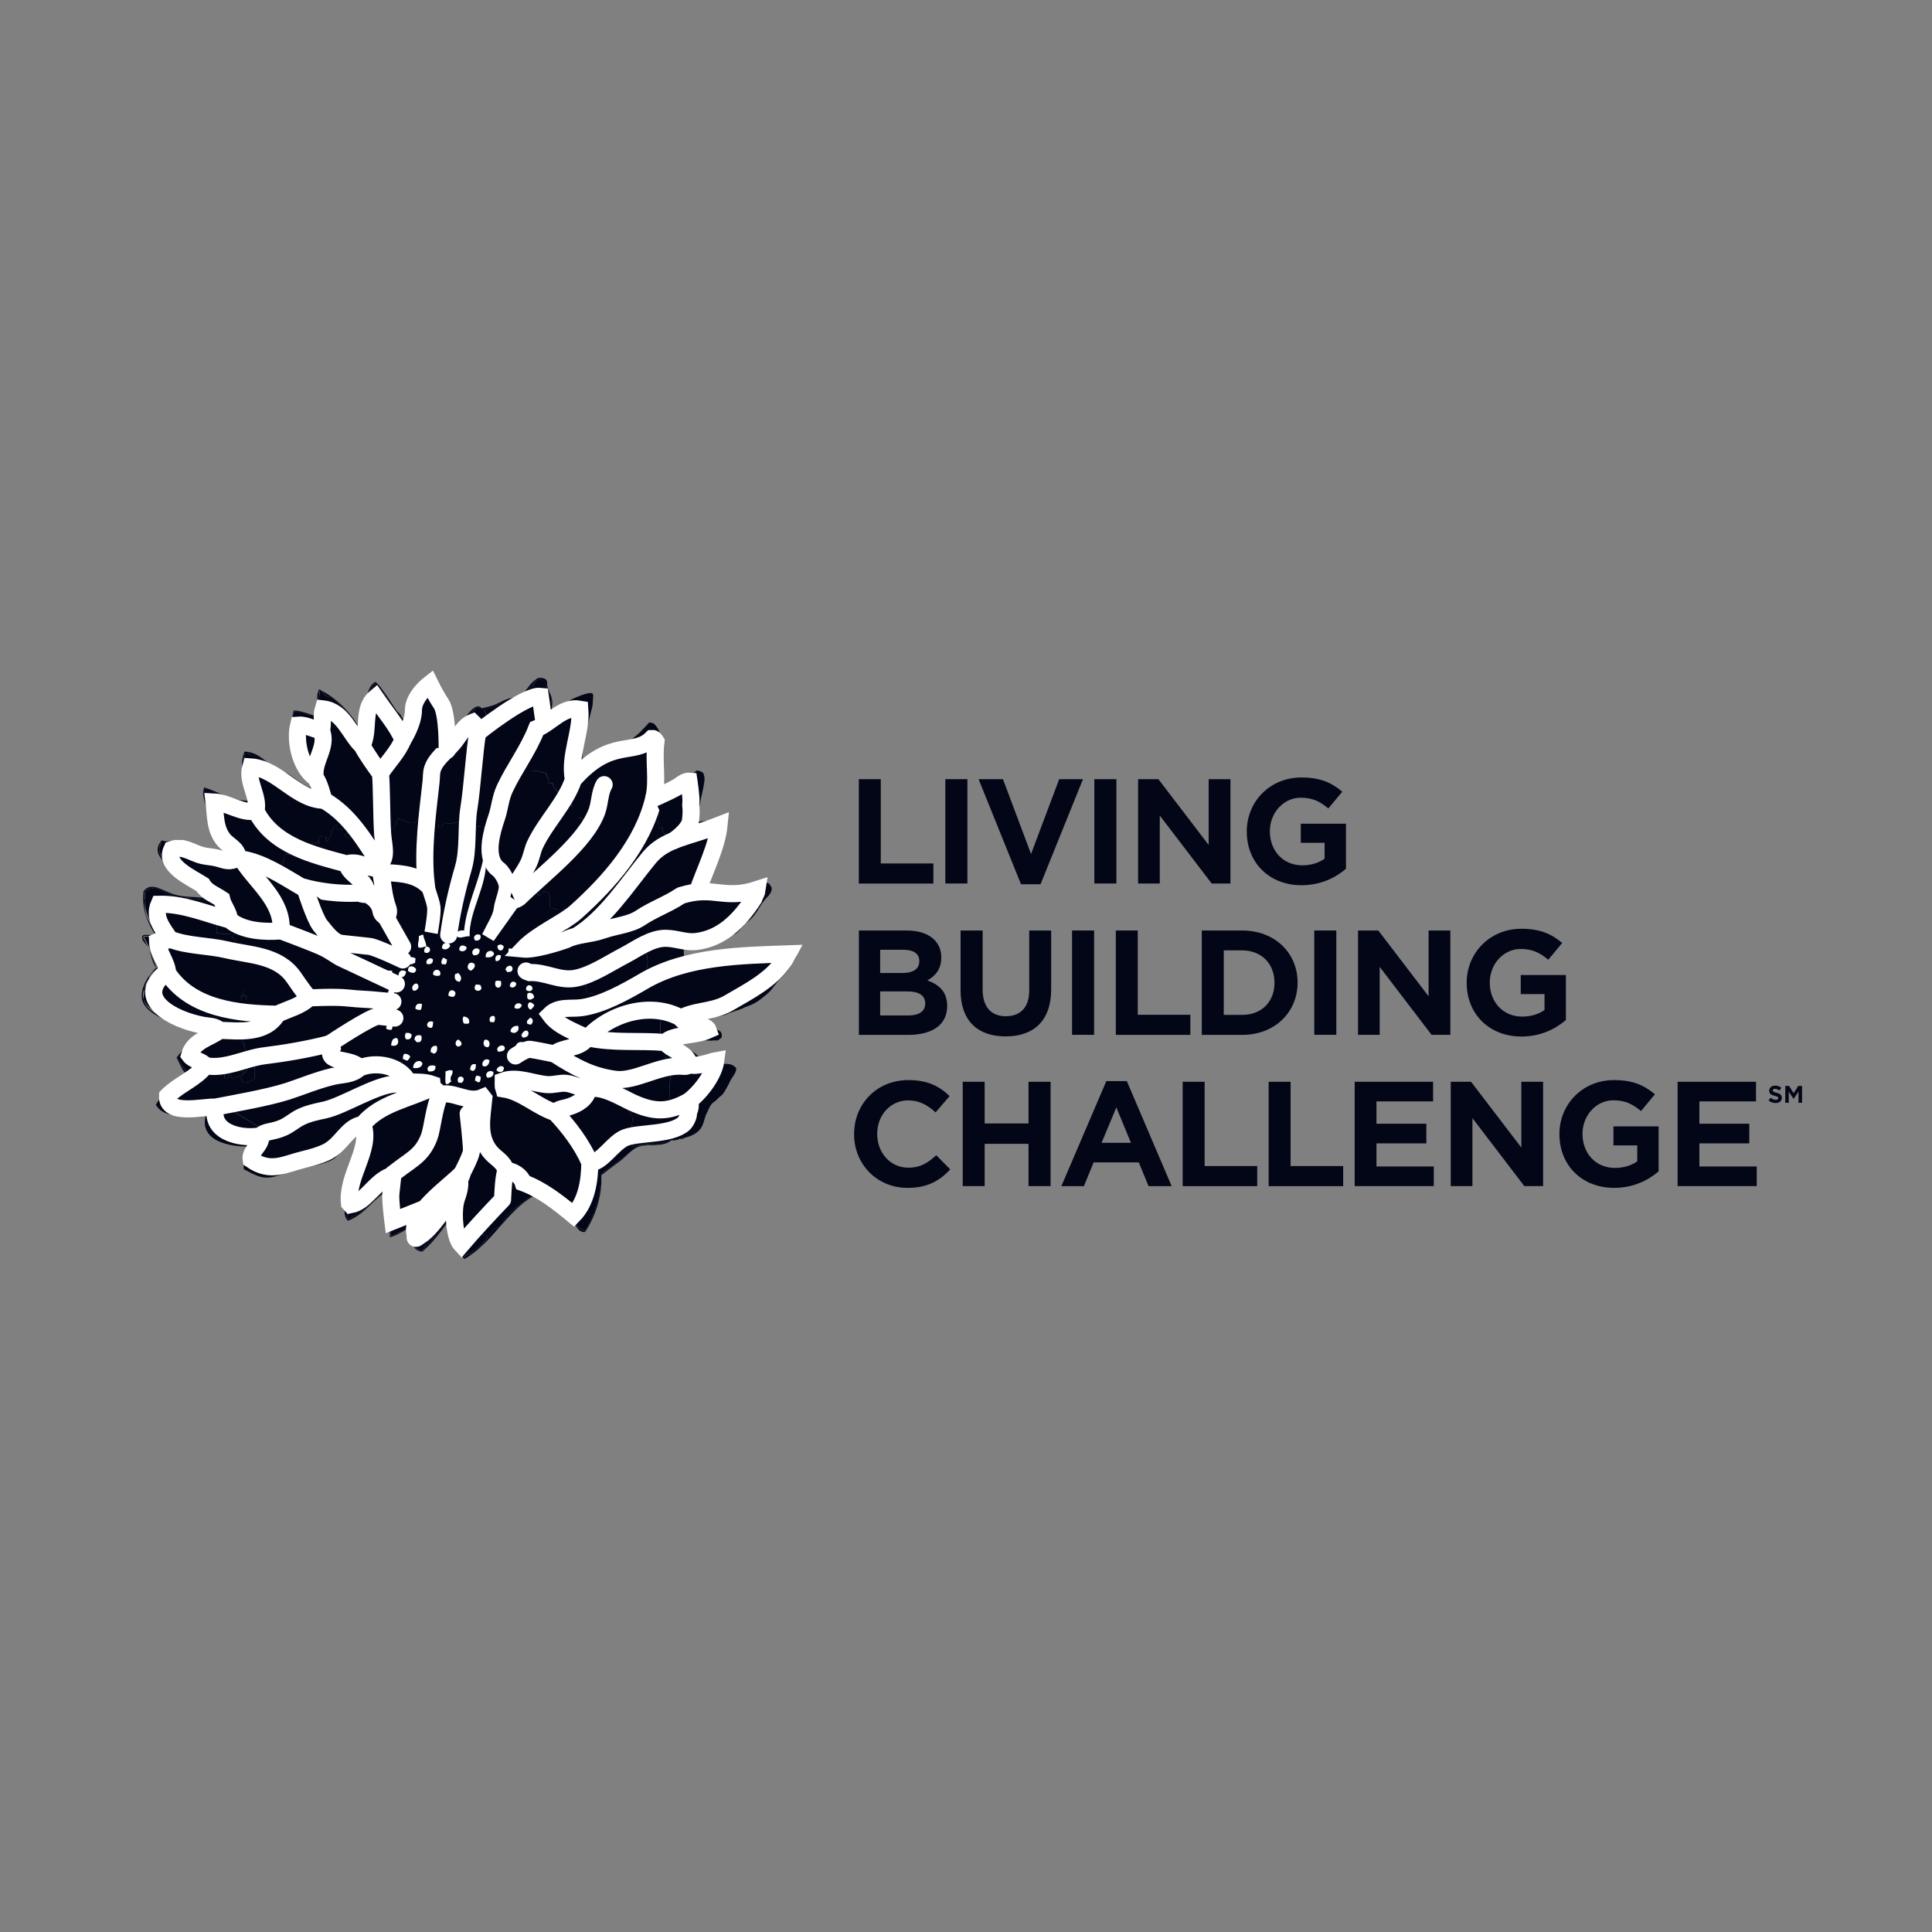 <svg width="64" height="64" viewBox="0 0 64 64" fill="none" xmlns="http://www.w3.org/2000/svg">
<rect x="0" y="0" width="64" height="64" fill="#808080" stroke="none"/>
<path fill-rule="evenodd" clip-rule="evenodd" d="M13.879 40.754C13.97 40.79 13.967 40.886 13.915 40.97C14.047 40.919 14.062 40.722 14.137 40.601C14.227 40.637 14.227 40.746 14.263 40.827C14.301 40.796 14.372 40.806 14.445 40.817C14.403 41.016 14.108 41.127 14.02 41.378C13.628 41.418 13.676 40.878 13.877 40.756L13.879 40.754Z" fill="#020617"/>
<path fill-rule="evenodd" clip-rule="evenodd" d="M14.104 22.617C14.192 22.645 14.068 22.678 14.091 22.735C14.188 22.775 14.194 22.705 14.194 22.624C14.362 22.665 14.261 22.785 14.284 22.907C14.123 22.89 13.993 22.907 13.939 23.022C13.867 22.861 13.993 22.659 14.104 22.617Z" fill="#020617"/>
<path fill-rule="evenodd" clip-rule="evenodd" d="M21.391 25.742C21.508 25.73 21.414 25.887 21.427 25.958C21.385 25.908 21.377 25.834 21.391 25.742Z" fill="#020617"/>
<path fill-rule="evenodd" clip-rule="evenodd" d="M11.621 27.613C11.617 27.687 11.61 27.758 11.571 27.789C11.502 27.771 11.445 27.745 11.432 27.683C11.439 27.592 11.531 27.603 11.621 27.613Z" fill="#020617"/>
<path fill-rule="evenodd" clip-rule="evenodd" d="M24.344 29.456C24.344 29.447 24.346 29.437 24.348 29.426C24.508 29.443 24.667 29.46 24.826 29.477C24.822 29.495 24.816 29.512 24.793 29.504C24.654 29.489 24.514 29.474 24.374 29.458C24.365 29.458 24.355 29.456 24.346 29.454L24.344 29.456Z" fill="#020617"/>
<path fill-rule="evenodd" clip-rule="evenodd" d="M24.373 29.458C24.515 29.473 24.652 29.489 24.792 29.504C24.715 29.546 24.438 29.515 24.373 29.458Z" fill="#020617"/>
<path fill-rule="evenodd" clip-rule="evenodd" d="M9.993 28.1C10.049 28.102 10.052 28.144 10.11 28.142C10.079 28.251 10.125 28.456 10.014 28.465C9.863 28.465 9.953 28.165 9.993 28.1Z" fill="#020617"/>
<path fill-rule="evenodd" clip-rule="evenodd" d="M8.707 29.051C8.764 29.007 8.69 29.301 8.768 29.33C8.734 29.323 8.714 29.33 8.705 29.353C8.59 29.307 8.736 29.191 8.709 29.051H8.707Z" fill="#020617"/>
<path fill-rule="evenodd" clip-rule="evenodd" d="M18.46 30.388C18.608 30.5 18.39 30.925 18.48 30.48C18.445 30.472 18.46 30.422 18.46 30.388Z" fill="#020617"/>
<path fill-rule="evenodd" clip-rule="evenodd" d="M18.657 30.803C18.733 30.847 18.639 30.96 18.634 31.011C18.595 30.971 18.588 30.902 18.593 30.826C18.628 30.835 18.647 30.826 18.657 30.803Z" fill="#020617"/>
<path fill-rule="evenodd" clip-rule="evenodd" d="M8.239 30.028C8.281 30.032 8.319 30.036 8.36 30.042C8.346 30.193 8.302 30.21 8.327 30.34C8.124 30.376 8.251 30.147 8.241 30.028H8.239Z" fill="#020617"/>
<path fill-rule="evenodd" clip-rule="evenodd" d="M6.738 30.197C6.769 30.201 6.797 30.203 6.828 30.206C6.859 30.269 6.864 30.528 6.763 30.531C6.637 30.514 6.759 30.298 6.74 30.195L6.738 30.197Z" fill="#020617"/>
<path fill-rule="evenodd" clip-rule="evenodd" d="M23.572 34.033C23.689 34.112 23.907 34.11 23.909 34.282C23.909 34.429 23.882 34.374 23.866 34.399C23.765 34.5 23.723 34.458 23.643 34.462C23.532 34.492 23.365 34.448 23.243 34.462C23.172 34.391 23.235 34.077 23.184 33.993C23.316 33.94 23.402 34.041 23.572 34.035V34.033Z" fill="#020617"/>
<path fill-rule="evenodd" clip-rule="evenodd" d="M8.185 33.02C8.116 33.104 8.156 33.324 8.082 33.402C7.959 33.364 8.011 33.042 8.038 32.974C8.097 32.924 8.124 32.996 8.183 33.02H8.185Z" fill="#020617"/>
<path fill-rule="evenodd" clip-rule="evenodd" d="M15.416 41.649C15.158 41.374 15.126 40.919 15.059 40.49C15.104 40.662 15.349 40.674 15.382 40.859C15.516 40.901 15.498 40.756 15.604 40.762C15.753 40.861 16.032 40.855 16.154 40.974C15.98 41.253 15.726 41.435 15.426 41.559C15.424 41.58 15.422 41.6 15.42 41.619C15.42 41.628 15.418 41.638 15.416 41.649Z" fill="#020617"/>
<path fill-rule="evenodd" clip-rule="evenodd" d="M15.951 23.452C16.431 23.439 16.653 23.104 17.139 23.099C17.466 22.974 17.592 22.418 17.965 22.462C17.751 22.422 17.688 22.571 17.632 22.73C17.577 22.75 17.533 22.787 17.5 22.837C17.112 23.181 16.558 23.317 16.011 23.46C15.991 23.46 15.97 23.456 15.951 23.454V23.452Z" fill="#020617"/>
<path fill-rule="evenodd" clip-rule="evenodd" d="M18.105 22.842C18.163 22.479 17.734 22.376 17.663 22.733C17.654 22.733 17.644 22.731 17.633 22.73C17.686 22.571 17.751 22.423 17.966 22.462C18.084 22.477 18.136 22.542 18.124 22.661C18.119 22.72 18.111 22.781 18.105 22.84V22.842Z" fill="#020617"/>
<path fill-rule="evenodd" clip-rule="evenodd" d="M18.653 23.355C18.546 23.449 18.46 23.567 18.267 23.554C18.246 23.517 18.236 23.47 18.252 23.401C18.261 23.401 18.273 23.403 18.282 23.405C18.271 23.46 18.309 23.475 18.299 23.527C18.453 23.527 18.508 23.403 18.621 23.351C18.63 23.351 18.64 23.353 18.651 23.355H18.653Z" fill="#020617"/>
<path fill-rule="evenodd" clip-rule="evenodd" d="M19.309 25.394C19.509 25.501 19.594 25.187 19.787 25.174C19.62 25.25 19.553 25.451 19.331 25.457C19.335 25.426 19.311 25.419 19.309 25.394Z" fill="#020617"/>
<path fill-rule="evenodd" clip-rule="evenodd" d="M20.243 24.891C20.174 24.954 20.127 25.04 20.014 25.047C20.05 24.957 20.165 24.965 20.213 24.889C20.222 24.889 20.232 24.891 20.243 24.892V24.891Z" fill="#020617"/>
<path fill-rule="evenodd" clip-rule="evenodd" d="M20.885 24.537C20.984 24.434 21.095 24.346 21.216 24.271C21.116 24.372 21.005 24.462 20.885 24.537Z" fill="#020617"/>
<path fill-rule="evenodd" clip-rule="evenodd" d="M18.125 22.663C18.14 22.913 18.314 23.038 18.295 23.317C18.235 23.282 18.302 23.146 18.226 23.127C18.247 22.984 18.151 22.932 18.105 22.842C18.111 22.783 18.119 22.722 18.125 22.663Z" fill="#020617"/>
<path fill-rule="evenodd" clip-rule="evenodd" d="M14.774 24.233C14.726 23.615 14.724 22.802 14.229 22.569C14.047 22.483 13.946 22.68 13.867 22.831C13.928 22.301 14.506 22.611 14.644 22.917C14.691 23.018 14.657 23.198 14.684 23.376C14.747 23.777 14.848 24.041 14.806 24.479C15.082 24.472 15.564 23.23 15.921 23.42C15.925 23.42 15.916 23.447 15.918 23.45C15.654 23.382 15.52 23.739 15.353 23.904C15.353 23.913 15.351 23.925 15.35 23.934C15.177 24.129 15.032 24.355 14.831 24.514C14.734 24.483 14.751 24.359 14.772 24.235L14.774 24.233Z" fill="#020617"/>
<path fill-rule="evenodd" clip-rule="evenodd" d="M14.775 24.233C14.756 24.357 14.737 24.482 14.835 24.512C15.035 24.353 15.181 24.128 15.353 23.933C15.2 24.172 15.045 24.411 14.802 24.539C14.729 24.505 14.689 24.304 14.775 24.233Z" fill="#020617"/>
<path fill-rule="evenodd" clip-rule="evenodd" d="M15.355 23.904C15.522 23.741 15.654 23.381 15.92 23.45C15.929 23.45 15.939 23.452 15.95 23.454C15.969 23.456 15.991 23.458 16.01 23.46C15.966 23.537 15.853 23.443 15.799 23.437C15.637 23.575 15.518 23.766 15.355 23.904Z" fill="#020617"/>
<path fill-rule="evenodd" clip-rule="evenodd" d="M4.812 29.804C4.74 29.764 4.77 29.638 4.782 29.529C5.067 29.209 5.451 29.575 5.796 29.67C6.081 29.749 6.417 29.72 6.693 29.768C6.844 29.795 6.98 29.904 7.111 29.814C7.115 29.636 6.893 29.613 6.779 29.537C6.649 29.45 6.564 29.303 6.423 29.194C5.951 28.834 5.069 28.586 5.323 27.893C5.535 27.938 5.761 27.811 5.966 27.842C6.126 27.867 6.205 28.014 6.364 28.067C6.704 28.178 7.108 28.127 7.427 28.305C7.528 28.305 7.477 28.119 7.569 28.108C7.33 27.737 6.867 27.544 6.909 26.945C6.978 27.201 6.966 27.387 7.167 27.639C7.366 27.893 7.838 28.037 7.454 28.337C7.071 28.263 6.798 28.1 6.329 28.094C6.121 27.785 5.765 27.941 5.352 27.897C5.27 28.026 5.249 28.171 5.31 28.286C5.572 28.783 6.503 29.11 6.807 29.538C6.993 29.573 7.177 29.605 7.14 29.818C7.125 29.877 7.054 29.867 7.01 29.894C6.695 29.72 6.264 29.827 5.79 29.701C5.463 29.615 5.075 29.259 4.809 29.533C4.788 29.64 4.793 29.728 4.809 29.804H4.812Z" fill="#020617"/>
<path fill-rule="evenodd" clip-rule="evenodd" d="M7.078 26.239C7.424 26.362 7.939 26.66 8.321 26.496C8.291 26.104 8.132 25.811 8.075 25.44C8.176 25.796 8.34 26.1 8.35 26.53C7.956 26.689 7.38 26.415 7.08 26.239H7.078Z" fill="#020617"/>
<path fill-rule="evenodd" clip-rule="evenodd" d="M8.077 25.409C8.026 25.294 8.031 25.057 8.1 24.927C8.196 24.933 8.28 24.946 8.303 25.009C8.232 25.002 8.221 24.948 8.127 24.96C8.031 25.076 8.1 25.262 8.077 25.407V25.409Z" fill="#020617"/>
<path fill-rule="evenodd" clip-rule="evenodd" d="M8.682 25.141C9.269 25.526 9.791 25.96 10.566 26.193C10.65 25.794 10.283 25.648 10.105 25.417C9.864 25.097 9.898 24.724 9.741 24.317C9.954 24.699 9.89 25.105 10.135 25.419C10.256 25.572 10.424 25.617 10.518 25.794C10.573 25.895 10.579 26.034 10.631 26.138C10.61 26.18 10.577 26.207 10.531 26.218C10.135 26.099 9.77 25.956 9.559 25.688C9.137 25.608 8.94 25.35 8.68 25.139L8.682 25.141Z" fill="#020617"/>
<path fill-rule="evenodd" clip-rule="evenodd" d="M10.577 23.594C10.642 23.606 10.577 23.722 10.587 23.778C10.535 23.753 10.453 23.852 10.438 23.761C10.562 23.803 10.573 23.703 10.575 23.594H10.577Z" fill="#020617"/>
<path fill-rule="evenodd" clip-rule="evenodd" d="M10.554 23.257C10.592 23.336 10.577 23.456 10.58 23.563C10.537 23.491 10.537 23.382 10.554 23.257Z" fill="#020617"/>
<path fill-rule="evenodd" clip-rule="evenodd" d="M10.543 23.045C10.553 22.965 10.551 22.873 10.597 22.838C10.677 22.919 10.749 23.007 10.843 23.078C10.702 23.053 10.688 22.928 10.595 22.869C10.572 22.921 10.61 23.049 10.545 23.045H10.543Z" fill="#020617"/>
<path fill-rule="evenodd" clip-rule="evenodd" d="M10.934 23.087C11.264 23.277 11.477 23.562 11.699 23.837L10.934 23.087Z" fill="#020617"/>
<path fill-rule="evenodd" clip-rule="evenodd" d="M11.695 23.868C11.806 24.013 11.971 24.493 12.07 24.028C12.051 24.141 12.07 24.302 11.952 24.288C11.785 24.212 11.783 24.005 11.695 23.868Z" fill="#020617"/>
<path fill-rule="evenodd" clip-rule="evenodd" d="M12.373 22.67C12.388 22.634 12.419 22.613 12.469 22.621C12.694 22.802 12.767 23.108 12.935 23.338C12.696 23.174 12.708 22.667 12.373 22.67Z" fill="#020617"/>
<path fill-rule="evenodd" clip-rule="evenodd" d="M13.15 23.571C13.261 23.646 13.322 23.761 13.357 23.896C13.426 23.914 13.474 23.904 13.51 23.883C13.315 24.051 13.263 23.65 13.152 23.571H13.15Z" fill="#020617"/>
<path fill-rule="evenodd" clip-rule="evenodd" d="M12.642 22.97C12.472 22.907 12.476 23.056 12.466 23.192C12.416 23.187 12.367 23.183 12.317 23.177C12.239 22.997 12.296 22.706 12.493 22.682C12.589 22.886 12.717 23.066 12.79 23.29C12.703 23.217 12.747 23.307 12.749 23.376C12.671 23.33 12.707 23.19 12.589 23.177C12.606 23.108 12.648 23.07 12.642 22.97Z" fill="#020617"/>
<path fill-rule="evenodd" clip-rule="evenodd" d="M23.493 29.483C23.342 29.491 23.21 29.615 23.064 29.527C23.11 29.076 23.34 28.85 23.451 28.479C23.445 28.538 23.437 28.599 23.432 28.659C23.361 28.875 23.267 29.066 23.183 29.267C23.133 29.305 23.107 29.376 23.101 29.47C23.147 29.527 23.282 29.523 23.315 29.462C23.325 29.462 23.334 29.464 23.346 29.466C23.395 29.472 23.445 29.477 23.495 29.483H23.493Z" fill="#020617"/>
<path fill-rule="evenodd" clip-rule="evenodd" d="M23.314 29.464C23.283 29.525 23.147 29.529 23.1 29.472C23.107 29.378 23.132 29.307 23.182 29.269C23.186 29.365 23.117 29.369 23.13 29.476C23.22 29.508 23.241 29.456 23.314 29.466V29.464Z" fill="#020617"/>
<path fill-rule="evenodd" clip-rule="evenodd" d="M24.927 31.535C24.998 31.543 25.466 31.547 25.537 31.554C25.264 31.587 25.005 31.64 24.736 31.679C24.791 32.143 24.82 32.578 24.722 33.191C25.13 33.121 25.009 33.096 24.803 33.291C24.625 33.421 24.386 33.475 24.168 33.555C23.844 33.662 23.487 33.729 23.144 33.733C23.1 33.52 23.278 33.287 23.253 33.061C22.984 32.905 23.211 32.289 22.947 32.128C22.878 32.059 22.995 31.86 23.012 31.772C23.14 31.738 23.257 31.711 23.387 31.682C23.577 31.646 23.689 31.614 23.919 31.606C24.407 31.577 24.454 31.583 24.927 31.537V31.535Z" fill="#020617"/>
<path fill-rule="evenodd" clip-rule="evenodd" d="M23.919 31.681C23.778 31.776 23.577 31.797 23.387 31.834C23.384 31.811 23.366 31.795 23.33 31.797C23.502 31.729 23.711 31.704 23.917 31.681H23.919Z" fill="#020617"/>
<path fill-rule="evenodd" clip-rule="evenodd" d="M24.803 33.289C25.009 33.094 25.302 33.006 25.52 32.823C25.329 33.039 25.044 33.136 24.803 33.289Z" fill="#020617"/>
<path fill-rule="evenodd" clip-rule="evenodd" d="M23.542 34.03C23.347 34.005 23.179 33.957 23.143 33.804C23.177 33.745 23.24 33.724 23.332 33.733C22.986 33.808 23.361 33.984 23.542 34.03Z" fill="#020617"/>
<path fill-rule="evenodd" clip-rule="evenodd" d="M23.647 35.282C23.278 35.412 23.137 34.919 22.852 34.802C23.184 34.894 23.246 35.334 23.647 35.282Z" fill="#020617"/>
<path fill-rule="evenodd" clip-rule="evenodd" d="M23.935 36.252C23.809 36.355 23.746 36.424 23.574 36.562C23.478 36.694 23.461 36.804 23.378 36.929C23.35 36.831 23.331 36.552 23.329 36.518C23.124 36.196 23.185 35.301 23.245 35.16C23.488 35.297 23.704 35.29 23.893 35.252C24.103 35.227 24.276 35.238 24.392 35.391C24.392 35.401 24.392 35.41 24.388 35.42C24.373 35.559 24.279 35.645 24.201 35.785C24.199 35.804 23.973 36.238 23.935 36.248V36.252Z" fill="#020617"/>
<path fill-rule="evenodd" clip-rule="evenodd" d="M18.226 23.127C18.304 23.147 18.235 23.282 18.294 23.317C18.294 23.326 18.293 23.336 18.291 23.347C18.289 23.366 18.287 23.388 18.283 23.407C18.273 23.407 18.264 23.405 18.252 23.403C18.25 23.305 18.214 23.235 18.222 23.127H18.226Z" fill="#020617"/>
<path fill-rule="evenodd" clip-rule="evenodd" d="M25.445 31.491C25.954 31.462 26.405 31.267 26.451 31.428C26.384 31.703 26.355 31.77 26.229 31.937C26.16 32.078 26.04 32.233 25.856 32.413C25.814 32.438 25.523 32.822 25.523 32.822C25.349 32.941 25.173 33.214 24.693 33.356C24.791 32.742 24.747 32.017 24.693 31.552C25.043 31.52 25.518 31.497 25.449 31.489L25.445 31.491Z" fill="#020617"/>
<path fill-rule="evenodd" clip-rule="evenodd" d="M25.511 29.33C25.607 29.397 25.569 29.565 25.429 29.705C25.152 29.965 25.077 30.329 24.729 30.558C24.71 30.256 24.413 29.835 24.519 29.431C24.897 29.366 25.004 29.284 25.242 29.261C25.242 29.242 25.463 29.189 25.513 29.33H25.511Z" fill="#020617"/>
<path fill-rule="evenodd" clip-rule="evenodd" d="M8.039 32.972C8.01 33.041 7.96 33.362 8.083 33.4C8.155 33.322 8.115 33.102 8.186 33.018C8.127 32.995 8.098 32.922 8.041 32.972H8.039ZM8.326 30.34C8.303 30.208 8.345 30.193 8.358 30.041C8.318 30.038 8.28 30.034 8.238 30.028C8.249 30.147 8.123 30.376 8.324 30.34H8.326ZM18.595 30.826C18.589 30.902 18.596 30.971 18.635 31.011C18.64 30.958 18.734 30.847 18.658 30.803C18.648 30.826 18.629 30.835 18.595 30.826ZM18.482 30.48C18.39 30.923 18.608 30.499 18.463 30.388C18.463 30.424 18.447 30.472 18.482 30.48ZM8.706 29.353C8.716 29.33 8.735 29.32 8.769 29.33C8.691 29.301 8.766 29.007 8.708 29.051C8.737 29.19 8.59 29.307 8.704 29.353H8.706ZM10.014 28.465C10.125 28.456 10.079 28.251 10.11 28.142C10.053 28.142 10.047 28.102 9.993 28.1C9.953 28.167 9.863 28.467 10.014 28.465ZM11.432 27.683C11.447 27.744 11.502 27.771 11.571 27.788C11.61 27.758 11.615 27.687 11.621 27.613C11.531 27.603 11.438 27.59 11.432 27.683ZM14.023 41.376C14.111 41.127 14.406 41.014 14.448 40.815C14.375 40.804 14.305 40.794 14.266 40.825C14.23 40.745 14.23 40.636 14.14 40.599C14.064 40.72 14.048 40.917 13.918 40.968C13.97 40.884 13.974 40.789 13.882 40.752C13.681 40.875 13.633 41.414 14.025 41.374L14.023 41.376ZM6.053 33.966C6.26 34.091 6.719 34.014 6.843 34.203C6.562 34.443 6.206 34.586 6.034 34.963C6.17 35.072 6.35 35.145 6.62 35.148C6.801 35.359 7.119 35.456 7.421 35.569C7.478 35.596 7.383 35.745 7.496 35.73C7.601 35.77 7.536 35.598 7.628 35.623C7.681 35.818 7.834 35.665 7.93 35.624C8.022 35.661 7.978 35.806 8.056 35.85C8.268 35.91 8.305 35.73 8.429 35.77C8.431 35.504 8.467 35.213 8.358 35.035C8.345 35.097 8.272 35.087 8.23 35.112C8.27 35.355 8.152 35.542 7.991 35.63C8.121 35.473 8.108 35.141 8.217 34.959C8.129 34.838 8.09 34.678 8.087 34.49C8.077 34.534 8.087 34.603 8.043 34.607C8.031 34.527 8.046 34.515 8.002 34.422C8.033 34.425 8.062 34.427 8.092 34.431C8.041 34.301 8 34.159 7.855 34.102C8.006 33.932 7.907 33.651 7.991 33.421C7.821 32.966 8.197 32.821 8.222 32.417C8.171 32.394 8.1 32.388 8.079 32.34C8.083 32.096 8.176 31.964 8.23 31.782C8.245 31.858 8.144 32.033 8.263 32.027C8.372 31.857 8.266 31.625 8.331 31.398C8.251 31.354 8.178 31.346 8.09 31.371C8.062 31.459 8.1 31.633 8.027 31.667C8.039 31.568 8.05 31.468 8.06 31.369C7.97 31.31 7.901 31.336 7.792 31.34C7.869 31.143 7.729 31.118 7.675 31.025C7.803 30.992 7.83 30.677 7.689 30.633C7.629 30.684 7.645 30.828 7.626 30.929C7.509 30.965 7.329 30.921 7.174 30.91C7.167 30.724 7.188 30.531 7.27 30.315C7.274 30.42 7.193 30.594 7.297 30.621C7.4 30.376 7.452 30.066 7.645 29.933C7.761 29.973 7.87 29.912 7.914 29.963C7.958 29.883 7.97 29.76 7.979 29.638C8.014 29.684 8.115 29.693 8.159 29.657C8.171 29.548 8.184 29.437 8.196 29.328C8.278 29.363 8.278 29.294 8.349 29.315C8.358 29.215 8.37 29.116 8.381 29.016C8.477 29.045 8.523 29.011 8.593 29.009C8.655 28.848 8.567 28.668 8.605 28.617C8.674 28.672 8.748 28.72 8.831 28.762C8.836 28.875 8.741 29.072 8.888 29.072C9.068 29.114 8.942 28.777 9.047 28.726C9.146 28.72 9.196 28.75 9.221 28.804C9.301 28.655 9.437 28.573 9.425 28.312C9.542 28.276 9.739 28.341 9.825 28.265C9.833 28.133 9.8 28.054 9.886 27.968C10.183 28.041 10.303 27.895 10.558 27.92C10.583 27.861 10.542 27.72 10.609 27.714C10.678 27.721 10.749 27.729 10.82 27.737C10.82 27.79 10.774 27.884 10.866 27.863C10.982 27.702 10.982 27.396 11.168 27.32C11.156 27.392 11.149 27.463 11.179 27.503C11.304 27.419 11.734 27.391 11.774 27.599C11.728 27.634 11.732 27.725 11.723 27.806C11.847 27.876 11.902 27.693 11.939 27.767C11.933 27.817 11.927 27.867 11.923 27.917C12.199 27.897 12.315 27.681 12.507 27.557C12.472 27.658 12.507 27.702 12.614 27.691C12.713 27.572 12.841 27.448 13.069 27.408C13.117 27.32 13.134 27.195 13.191 27.117C13.398 27.142 13.463 27.282 13.721 27.266C13.845 27.182 13.914 27.031 14.002 26.903C14.09 26.97 14.046 27.14 14.052 27.272C14.249 27.482 14.314 27.282 14.49 27.138C14.589 27.159 14.519 27.316 14.521 27.413C14.683 27.469 14.628 27.253 14.75 27.257C15.024 27.349 15.087 27.178 15.328 27.228C15.389 27.203 15.385 27.096 15.437 27.058C15.506 27.178 15.464 27.331 15.421 27.48C15.584 27.536 15.521 27.312 15.676 27.358C15.659 27.435 15.649 27.507 15.752 27.488C15.831 27.519 15.747 27.345 15.825 27.375C15.905 27.385 15.984 27.392 16.064 27.402C16.053 27.475 16.045 27.546 16.074 27.584C16.15 27.624 16.253 27.639 16.37 27.647C16.472 28.052 16.745 28.152 16.879 28.519C17.011 28.395 17.114 28.645 17.288 28.655C17.281 28.771 17.237 28.915 17.315 28.961C17.749 28.879 17.958 29.253 17.816 29.651C17.973 29.711 17.929 29.521 18.042 29.525C18.281 29.559 18.193 29.86 18.226 30.061C18.396 30.12 18.556 30.162 18.704 30.112C18.696 30.237 18.746 30.317 18.826 30.369C18.834 30.648 18.773 30.919 18.86 31.159C19.017 31.195 19.056 31.162 19.124 31.248C19.107 31.294 19.027 31.264 19.05 31.361C19.333 31.378 19.165 31.761 19.228 31.956C19.272 31.966 19.339 31.956 19.344 31.998C19.436 32.312 19.421 32.564 19.427 32.916C19.528 32.951 19.545 32.884 19.639 32.909C19.715 33.002 19.775 33.108 19.782 33.259C20.205 33.356 20.027 33.936 20.488 34.001C20.465 34.347 20.467 34.672 20.436 35.024C20.578 35.051 20.54 35.16 20.7 35.112C20.744 35.479 20.632 35.669 20.593 36.099C20.737 36.099 20.75 35.932 20.831 35.852C20.787 36.227 20.771 36.382 20.787 36.816C21.116 36.927 20.842 37.411 20.855 37.853C20.987 37.83 20.924 37.962 20.993 37.989C21.108 37.86 21.368 37.912 21.578 37.901C21.45 37.933 21.316 37.958 21.15 37.945C20.731 38.262 20.324 38.593 19.895 38.897C19.93 39.67 19.647 40.268 19.386 40.779C18.962 40.592 18.845 40.159 18.348 40.031C18.224 39.794 17.889 39.725 17.638 39.589C17.374 39.807 17.059 39.995 16.81 40.257C16.707 40.362 16.667 40.527 16.558 40.622C16.504 40.668 16.414 40.668 16.364 40.722C16.093 41.024 15.997 41.319 15.643 41.521C15.584 41.554 15.429 41.54 15.42 41.619C15.421 41.598 15.424 41.579 15.425 41.559C15.726 41.435 15.98 41.253 16.154 40.974C16.03 40.856 15.751 40.861 15.603 40.762C15.498 40.754 15.515 40.901 15.381 40.859C15.349 40.676 15.104 40.664 15.058 40.49C15.127 40.919 15.158 41.374 15.416 41.649C15.087 41.422 15.072 40.706 14.934 40.234C14.676 40.705 14.335 41.074 13.985 41.431C13.53 41.361 13.735 40.886 13.775 40.592C13.453 40.655 13.23 40.842 12.948 40.955C12.937 40.406 12.79 39.913 12.971 39.354C12.363 39.549 12.136 40.215 11.497 40.374C11.525 39.777 11.579 39.063 11.818 38.534C11.866 38.43 12.002 38.361 12.032 38.254C12.105 37.983 11.935 37.795 11.988 37.553C11.46 37.51 11.374 38.157 10.99 38.383C10.732 38.534 10.47 38.541 10.087 38.616C9.119 37.42 7.461 36.776 6.185 35.829C6.373 35.516 5.935 35.328 5.877 35.039C6.13 34.685 6.497 34.475 6.79 34.171C6.574 34.079 6.208 34.11 6.055 33.97L6.053 33.966Z" fill="#020617"/>
<path fill-rule="evenodd" clip-rule="evenodd" d="M21.766 24.227C21.731 24.116 21.657 23.959 21.481 23.963C21.343 24.191 20.957 24.455 21.018 24.703C21.022 24.843 21.106 25.015 21.112 25.227C21.19 25.258 21.106 25.084 21.184 25.115C21.357 25.231 21.186 25.417 21.242 25.696C21.427 25.97 21.68 26.26 21.622 26.645C21.674 26.708 21.697 26.656 21.771 26.662C21.898 26.918 21.798 27.029 21.787 27.36C21.846 27.385 21.892 27.517 21.934 27.406C22.001 27.452 21.877 27.653 22.064 27.601C21.984 27.882 22.133 28.098 22.129 28.395C22.15 28.442 22.198 28.467 22.273 28.471C22.303 28.601 22.246 28.802 22.449 28.794C22.517 29.378 22.625 29.648 22.814 30.166C22.848 30.277 22.711 30.174 22.715 30.246C22.808 30.294 22.879 30.543 22.768 30.585C22.81 30.678 22.787 30.824 22.923 30.843C22.72 31.287 23.52 31.195 23.887 31.16C23.675 31.231 23.573 31.187 23.332 31.252C23.195 31.264 23.143 31.294 22.938 31.311C22.869 31.294 22.693 31.384 22.655 31.405C22.64 31.6 22.655 31.587 22.672 31.757C22.778 31.862 22.963 31.732 23.175 31.746C23.21 31.746 23.386 31.813 23.39 31.836C23.26 31.866 23.141 31.912 23.015 31.947C22.999 32.035 23.114 32.059 23.026 32.128C23.29 32.289 22.988 32.905 23.258 33.062C23.282 33.287 23.179 33.452 23.221 33.662C23.564 33.658 23.847 33.582 24.172 33.553C23.946 33.678 23.627 33.689 23.336 33.735C23.246 33.723 23.181 33.744 23.147 33.806C23.181 33.959 23.351 34.005 23.547 34.031C23.556 34.031 23.566 34.033 23.577 34.035C23.581 34.06 23.602 34.068 23.6 34.098C23.43 34.104 23.344 34.003 23.212 34.056C23.263 34.14 23.229 34.297 23.3 34.368C23.357 34.289 23.43 34.425 23.539 34.395C23.527 34.437 23.449 34.395 23.443 34.444C23.296 34.452 23.16 34.475 23.015 34.488C22.877 34.498 22.772 34.55 22.642 34.569C22.441 34.607 22.613 34.802 22.77 34.794C22.789 34.794 22.81 34.798 22.829 34.8C22.839 34.8 22.848 34.802 22.858 34.802C23.141 34.919 23.284 35.412 23.654 35.282C23.69 35.261 23.738 35.252 23.807 35.269C23.847 35.273 23.887 35.276 23.927 35.28C23.738 35.319 23.585 35.399 23.342 35.368C23.282 35.51 23.342 35.879 23.237 36.053C23.309 36.164 23.474 36.327 23.336 36.518C23.338 36.552 23.365 36.537 23.367 36.522C23.451 36.575 23.422 36.527 23.451 36.623C23.533 36.579 23.481 36.606 23.493 36.474C23.665 36.428 23.814 36.353 23.941 36.25C23.852 36.325 23.768 36.376 23.705 36.466C23.455 36.585 23.388 36.931 23.288 37.237C23.185 37.505 22.959 37.619 22.693 37.686C22.556 37.684 22.389 37.801 22.227 37.769C22.305 37.04 22.095 36.342 22.217 35.669C22.217 35.605 22.087 35.646 22.074 35.592C22.058 35.232 22.032 35.011 22.058 34.622C21.968 34.59 22.011 34.722 21.902 34.666C21.865 34.171 21.886 33.785 21.837 33.327C21.766 33.308 21.837 33.465 21.737 33.408C21.94 32.941 21.67 32.61 21.596 32.212C21.573 32.157 21.508 32.136 21.422 32.132C21.557 31.558 21.247 31.344 21.19 30.927C21.194 30.86 21.121 30.854 21.047 30.851C21.07 30.688 21.095 30.52 20.899 30.531C20.941 30.384 20.926 30.365 20.936 30.202C20.584 29.977 20.683 29.386 20.389 29.114C20.394 29.028 20.427 28.921 20.385 28.871C20.356 28.812 20.232 28.831 20.182 28.789C20.259 28.659 20.039 28.617 20.102 28.416C19.995 28.284 19.851 28.18 19.847 27.964C19.683 27.867 19.692 27.716 19.618 27.576C19.593 27.53 19.503 27.515 19.478 27.469C19.394 27.324 19.415 27.039 19.065 27.09C19.056 26.825 18.847 26.735 18.954 26.442C18.841 26.39 18.872 26.52 18.796 26.515C18.675 26.291 18.348 26.237 18.314 25.947C18.264 25.941 18.212 25.935 18.164 25.929C18.218 25.767 18.097 25.746 18.109 25.621C17.956 25.589 17.784 25.497 17.543 25.53C17.621 25.248 17.378 25.226 17.39 24.998C17.206 24.998 17.131 24.914 17.076 24.812C17.022 24.837 17.04 24.948 16.969 24.952C16.852 24.889 16.906 24.765 16.969 24.68C16.86 24.625 16.902 24.757 16.812 24.724C16.812 24.654 16.829 24.61 16.858 24.579C16.774 24.602 16.802 24.466 16.692 24.439C16.613 24.474 16.627 24.537 16.642 24.615C16.521 24.43 16.401 24.244 16.477 23.902C16.453 23.858 16.38 23.852 16.368 23.799C16.324 23.799 16.334 23.867 16.326 23.915C16.263 23.848 16.127 23.839 16.07 23.766C16.125 23.607 16.095 23.623 16.037 23.519C16.561 23.334 17.174 23.257 17.504 22.833C17.537 22.783 17.581 22.747 17.636 22.726C17.646 22.726 17.655 22.728 17.667 22.73C17.738 22.372 18.166 22.475 18.109 22.838C18.155 22.928 18.25 22.98 18.229 23.123C18.22 23.231 18.258 23.301 18.26 23.399C18.243 23.468 18.252 23.514 18.275 23.552C18.466 23.565 18.553 23.445 18.662 23.353C18.836 23.208 19.044 23.106 19.272 23.026C19.348 23.007 19.442 22.963 19.551 22.957C19.62 22.957 19.58 22.967 19.635 22.98C19.669 23.039 19.635 23.133 19.635 23.309C19.633 23.418 19.476 23.956 19.44 24.103C19.327 24.457 19.243 25.139 19.327 25.338C19.549 25.16 19.758 24.986 19.922 24.908C19.985 24.852 20.687 24.663 20.894 24.535C21.016 24.46 21.406 24.042 21.504 23.936C21.532 23.938 21.563 23.942 21.594 23.946C21.672 23.956 21.701 24.019 21.735 24.063C21.741 24.122 21.81 24.131 21.773 24.225L21.766 24.227Z" fill="#020617"/>
<path fill-rule="evenodd" clip-rule="evenodd" d="M6.761 30.533C6.862 30.527 6.859 30.271 6.826 30.208C6.795 30.204 6.767 30.202 6.736 30.198C6.755 30.302 6.635 30.516 6.759 30.535L6.761 30.533ZM12.589 23.177C12.706 23.19 12.669 23.33 12.749 23.376C12.748 23.305 12.702 23.217 12.79 23.29C12.717 23.066 12.589 22.886 12.493 22.682C12.298 22.706 12.239 22.997 12.317 23.177C12.367 23.183 12.417 23.189 12.466 23.192C12.476 23.056 12.472 22.905 12.642 22.971C12.648 23.07 12.606 23.108 12.589 23.177ZM13.939 23.022C13.993 22.907 14.125 22.89 14.283 22.907C14.261 22.785 14.362 22.666 14.194 22.624C14.194 22.703 14.186 22.775 14.09 22.735C14.067 22.676 14.192 22.645 14.104 22.617C13.993 22.659 13.867 22.861 13.939 23.022ZM17.5 22.837C17.17 23.261 16.558 23.34 16.034 23.523C16.091 23.627 16.122 23.609 16.066 23.77C16.123 23.843 16.259 23.852 16.322 23.919C16.33 23.871 16.32 23.802 16.364 23.802C16.376 23.856 16.449 23.862 16.473 23.906C16.397 24.248 16.517 24.434 16.638 24.619C16.623 24.541 16.609 24.478 16.688 24.443C16.797 24.47 16.77 24.606 16.854 24.583C16.825 24.615 16.806 24.659 16.808 24.728C16.898 24.761 16.856 24.629 16.965 24.684C16.902 24.768 16.848 24.893 16.965 24.956C17.036 24.952 17.018 24.841 17.072 24.816C17.128 24.918 17.202 25.004 17.386 25.002C17.374 25.229 17.617 25.252 17.539 25.533C17.78 25.501 17.952 25.593 18.105 25.625C18.093 25.751 18.216 25.773 18.16 25.933C18.21 25.939 18.262 25.945 18.31 25.95C18.344 26.241 18.673 26.295 18.791 26.518C18.868 26.524 18.837 26.394 18.95 26.446C18.843 26.738 19.054 26.826 19.061 27.094C19.411 27.043 19.39 27.326 19.474 27.473C19.501 27.519 19.589 27.534 19.614 27.58C19.689 27.72 19.677 27.871 19.843 27.968C19.847 28.184 19.991 28.286 20.098 28.42C20.035 28.62 20.255 28.661 20.178 28.793C20.228 28.835 20.352 28.817 20.381 28.875C20.423 28.923 20.39 29.032 20.385 29.118C20.679 29.391 20.58 29.98 20.932 30.206C20.922 30.369 20.938 30.388 20.895 30.535C21.093 30.523 21.066 30.69 21.043 30.854C21.117 30.858 21.188 30.864 21.186 30.931C21.244 31.348 21.553 31.564 21.418 32.136C21.504 32.14 21.569 32.161 21.592 32.216C21.666 32.614 21.936 32.947 21.733 33.412C21.835 33.469 21.762 33.312 21.833 33.331C21.882 33.79 21.861 34.177 21.898 34.67C22.007 34.726 21.965 34.594 22.055 34.626C22.026 35.014 22.055 35.236 22.07 35.596C22.083 35.649 22.211 35.609 22.213 35.672C22.091 36.347 22.336 37.038 22.257 37.765C22.42 37.799 22.552 37.688 22.689 37.692C22.602 37.776 22.382 37.692 22.288 37.769C22.278 37.769 22.269 37.767 22.259 37.765C22.03 37.809 21.871 37.939 21.578 37.903C21.368 37.912 21.11 37.862 20.993 37.99C20.924 37.962 20.987 37.83 20.855 37.855C20.842 37.413 21.117 36.929 20.786 36.818C20.771 36.384 20.786 36.229 20.83 35.854C20.75 35.934 20.737 36.099 20.593 36.101C20.631 35.67 20.744 35.481 20.7 35.114C20.54 35.162 20.578 35.051 20.436 35.026C20.467 34.674 20.465 34.349 20.488 34.003C20.027 33.936 20.205 33.356 19.782 33.261C19.775 33.111 19.713 33.004 19.639 32.91C19.547 32.886 19.528 32.953 19.427 32.918C19.421 32.568 19.436 32.314 19.344 32C19.34 31.958 19.273 31.968 19.228 31.958C19.165 31.763 19.333 31.38 19.05 31.363C19.027 31.266 19.105 31.296 19.124 31.25C19.055 31.164 19.017 31.197 18.86 31.16C18.772 30.921 18.834 30.65 18.826 30.37C18.746 30.319 18.696 30.238 18.704 30.114C18.556 30.164 18.396 30.122 18.225 30.062C18.191 29.862 18.281 29.561 18.042 29.527C17.931 29.523 17.973 29.712 17.816 29.653C17.959 29.255 17.751 28.881 17.315 28.963C17.235 28.917 17.279 28.771 17.288 28.657C17.114 28.647 17.011 28.397 16.879 28.521C16.745 28.154 16.471 28.052 16.37 27.649C16.253 27.643 16.15 27.626 16.074 27.586C16.043 27.546 16.051 27.477 16.064 27.404C15.984 27.396 15.905 27.387 15.825 27.377C15.747 27.347 15.833 27.521 15.752 27.49C15.649 27.509 15.659 27.438 15.676 27.36C15.521 27.314 15.584 27.538 15.421 27.482C15.463 27.333 15.506 27.18 15.437 27.06C15.385 27.096 15.389 27.205 15.328 27.23C15.087 27.178 15.024 27.349 14.75 27.259C14.63 27.255 14.683 27.469 14.521 27.415C14.519 27.318 14.589 27.161 14.49 27.14C14.314 27.284 14.249 27.484 14.052 27.274C14.044 27.144 14.088 26.972 14.002 26.905C13.914 27.033 13.845 27.184 13.721 27.268C13.465 27.284 13.4 27.144 13.191 27.119C13.136 27.195 13.117 27.322 13.069 27.41C12.841 27.45 12.713 27.574 12.614 27.693C12.507 27.704 12.472 27.66 12.507 27.559C12.315 27.683 12.199 27.901 11.923 27.919C11.929 27.869 11.935 27.819 11.938 27.769C11.902 27.695 11.847 27.878 11.722 27.808C11.732 27.727 11.73 27.635 11.774 27.601C11.736 27.392 11.304 27.421 11.179 27.505C11.149 27.467 11.156 27.396 11.168 27.322C10.984 27.398 10.982 27.702 10.866 27.865C10.774 27.884 10.82 27.792 10.82 27.739C10.751 27.731 10.678 27.723 10.609 27.716C10.54 27.721 10.581 27.863 10.558 27.922C10.303 27.899 10.181 28.043 9.886 27.97C9.8 28.054 9.833 28.133 9.825 28.267C9.741 28.341 9.542 28.276 9.425 28.314C9.437 28.576 9.301 28.657 9.221 28.806C9.198 28.752 9.146 28.72 9.047 28.727C8.943 28.779 9.07 29.116 8.888 29.074C8.739 29.074 8.836 28.879 8.831 28.764C8.748 28.722 8.674 28.672 8.605 28.619C8.565 28.67 8.655 28.85 8.593 29.011C8.523 29.011 8.477 29.045 8.381 29.018C8.37 29.118 8.358 29.217 8.349 29.317C8.278 29.296 8.278 29.364 8.196 29.33C8.184 29.439 8.173 29.55 8.159 29.659C8.117 29.695 8.014 29.684 7.979 29.64C7.968 29.762 7.958 29.885 7.914 29.965C7.87 29.915 7.761 29.975 7.645 29.934C7.453 30.068 7.402 30.378 7.297 30.623C7.193 30.596 7.274 30.424 7.27 30.317C7.189 30.533 7.167 30.726 7.174 30.912C7.329 30.923 7.509 30.967 7.626 30.931C7.645 30.831 7.629 30.686 7.689 30.634C7.832 30.678 7.803 30.994 7.675 31.026C7.729 31.12 7.87 31.145 7.792 31.342C7.901 31.338 7.97 31.311 8.06 31.371C8.05 31.47 8.039 31.57 8.027 31.669C8.1 31.635 8.062 31.463 8.09 31.373C8.178 31.348 8.249 31.355 8.331 31.399C8.266 31.625 8.371 31.857 8.262 32.029C8.144 32.035 8.245 31.86 8.23 31.784C8.174 31.966 8.081 32.098 8.079 32.342C8.1 32.39 8.171 32.396 8.222 32.419C8.199 32.822 7.823 32.968 7.991 33.423C7.909 33.654 8.008 33.934 7.855 34.104C8 34.159 8.039 34.301 8.092 34.433C8.062 34.429 8.033 34.427 8.002 34.423C8.046 34.517 8.033 34.529 8.043 34.609C8.085 34.605 8.075 34.536 8.086 34.492C8.09 34.68 8.129 34.84 8.217 34.961C8.108 35.142 8.121 35.475 7.991 35.632C8.152 35.542 8.27 35.357 8.23 35.114C8.272 35.087 8.345 35.099 8.358 35.037C8.467 35.213 8.433 35.506 8.429 35.772C8.305 35.732 8.27 35.911 8.056 35.852C7.976 35.806 8.021 35.663 7.93 35.626C7.834 35.667 7.681 35.82 7.627 35.624C7.536 35.6 7.601 35.772 7.495 35.732C7.385 35.747 7.48 35.598 7.421 35.571C7.119 35.458 6.799 35.361 6.619 35.15C6.352 35.148 6.17 35.074 6.034 34.965C6.204 34.59 6.562 34.444 6.843 34.205C6.717 34.016 6.26 34.093 6.053 33.968C5.887 33.92 5.732 33.863 5.589 33.796C5.3 33.574 4.879 33.458 4.757 33.1C4.757 33.09 4.758 33.079 4.758 33.069C4.77 32.97 4.78 32.87 4.791 32.771C4.791 32.761 4.793 32.752 4.795 32.74C4.848 32.66 4.889 32.562 4.917 32.451C4.917 32.442 4.919 32.432 4.921 32.421C5.015 32.31 5.091 32.18 5.227 32.12C5.118 31.727 4.957 31.373 4.77 31.042C4.885 30.981 5.154 31.113 5.202 30.967C5.072 30.59 4.78 30.342 4.812 29.835C4.812 29.825 4.814 29.816 4.816 29.804C4.799 29.728 4.795 29.64 4.816 29.533C5.08 29.259 5.47 29.613 5.797 29.701C6.271 29.827 6.7 29.72 7.017 29.894C7.061 29.869 7.132 29.879 7.147 29.818C7.184 29.605 7 29.573 6.815 29.538C6.51 29.11 5.579 28.783 5.317 28.286C5.256 28.171 5.277 28.026 5.359 27.897C5.772 27.941 6.128 27.787 6.336 28.094C6.803 28.1 7.079 28.263 7.461 28.337C7.845 28.039 7.373 27.894 7.174 27.639C6.975 27.387 6.987 27.201 6.916 26.945C6.889 26.648 6.732 26.455 6.765 26.111C6.908 26.124 6.983 26.191 7.084 26.237C7.385 26.411 7.958 26.685 8.354 26.528C8.345 26.098 8.18 25.794 8.079 25.438C8.079 25.428 8.079 25.419 8.083 25.407C8.106 25.26 8.037 25.076 8.132 24.96C8.226 24.948 8.238 25.002 8.308 25.009C8.471 25.025 8.576 25.086 8.687 25.141C8.945 25.352 9.142 25.612 9.567 25.69C9.777 25.958 10.143 26.102 10.539 26.22C10.584 26.209 10.617 26.182 10.638 26.14C10.586 26.035 10.579 25.895 10.525 25.795C10.431 25.619 10.263 25.574 10.143 25.421C9.898 25.107 9.961 24.7 9.749 24.319C9.684 24.126 9.617 23.768 9.77 23.563C10.043 23.59 10.248 23.672 10.445 23.759C10.46 23.848 10.542 23.751 10.594 23.776C10.582 23.72 10.649 23.604 10.584 23.592C10.584 23.582 10.586 23.573 10.588 23.561C10.584 23.454 10.6 23.334 10.561 23.255C10.525 23.211 10.546 23.123 10.554 23.043C10.621 23.047 10.581 22.917 10.604 22.867C10.699 22.927 10.711 23.053 10.852 23.076C10.881 23.078 10.912 23.081 10.942 23.085C11.235 23.305 11.46 23.579 11.707 23.835C11.707 23.845 11.705 23.854 11.703 23.866C11.791 24.005 11.793 24.212 11.96 24.286C12.08 24.3 12.061 24.139 12.078 24.026C12.13 23.646 12.116 22.898 12.379 22.666C12.715 22.663 12.702 23.169 12.941 23.334C12.992 23.43 13.056 23.514 13.157 23.569C13.27 23.648 13.319 24.049 13.515 23.881C13.597 23.496 13.821 23.288 13.868 22.86C13.868 22.85 13.87 22.84 13.872 22.829C13.951 22.678 14.052 22.481 14.234 22.567C14.729 22.798 14.731 23.611 14.779 24.231C14.693 24.302 14.733 24.503 14.806 24.537C15.049 24.409 15.203 24.172 15.356 23.931C15.356 23.921 15.358 23.912 15.36 23.9C15.523 23.762 15.641 23.571 15.804 23.433C15.858 23.439 15.969 23.533 16.014 23.456C16.561 23.311 17.118 23.177 17.504 22.833L17.5 22.837Z" fill="#020617"/>
<path fill-rule="evenodd" clip-rule="evenodd" d="M12.935 23.336C12.767 23.106 12.694 22.8 12.468 22.619C12.417 22.611 12.388 22.632 12.373 22.668C12.111 22.898 12.124 23.648 12.072 24.028C11.971 24.493 11.809 24.011 11.698 23.867C11.698 23.856 11.7 23.848 11.701 23.837C11.478 23.561 11.267 23.276 10.936 23.087C10.906 23.083 10.875 23.081 10.846 23.078C10.753 23.007 10.68 22.919 10.6 22.838C10.554 22.873 10.556 22.965 10.546 23.045C10.539 23.125 10.518 23.215 10.554 23.257C10.537 23.382 10.537 23.489 10.581 23.563C10.581 23.573 10.579 23.582 10.577 23.594C10.573 23.703 10.561 23.802 10.439 23.76C10.242 23.674 10.037 23.592 9.764 23.565C9.611 23.768 9.678 24.126 9.743 24.321C9.9 24.728 9.865 25.101 10.106 25.421C10.282 25.652 10.649 25.797 10.567 26.197C9.793 25.964 9.27 25.528 8.683 25.145C8.572 25.088 8.467 25.027 8.305 25.013C8.282 24.95 8.197 24.937 8.102 24.931C8.033 25.061 8.027 25.298 8.079 25.413C8.079 25.422 8.077 25.434 8.075 25.444C8.134 25.815 8.291 26.107 8.322 26.499C7.939 26.664 7.427 26.365 7.079 26.243C6.975 26.197 6.903 26.13 6.759 26.117C6.727 26.461 6.883 26.654 6.91 26.951C6.868 27.549 7.331 27.741 7.57 28.114C7.478 28.123 7.53 28.312 7.429 28.311C7.107 28.133 6.704 28.184 6.365 28.073C6.206 28.022 6.128 27.873 5.967 27.848C5.763 27.817 5.539 27.943 5.325 27.899C5.07 28.592 5.952 28.842 6.424 29.2C6.566 29.307 6.65 29.454 6.78 29.542C6.895 29.619 7.117 29.644 7.113 29.82C6.981 29.91 6.845 29.8 6.694 29.774C6.417 29.726 6.08 29.755 5.797 29.676C5.453 29.581 5.068 29.215 4.783 29.535C4.772 29.644 4.741 29.77 4.814 29.81C4.814 29.82 4.812 29.831 4.81 29.841C4.737 30.363 5.009 30.61 5.174 30.941C5.133 31.107 4.816 30.925 4.737 31.046C4.927 31.367 5.053 31.738 5.198 32.094C5.086 32.18 4.973 32.266 4.919 32.427C4.919 32.436 4.917 32.446 4.915 32.457C4.856 32.53 4.806 32.618 4.793 32.746C4.793 32.755 4.791 32.767 4.789 32.777C4.736 32.803 4.711 33.039 4.757 33.075C4.757 33.084 4.755 33.094 4.755 33.106C4.85 33.482 5.25 33.616 5.587 33.802C5.73 33.869 5.885 33.926 6.051 33.974C6.204 34.114 6.572 34.085 6.786 34.175C6.493 34.479 6.126 34.689 5.874 35.043C5.929 35.332 6.367 35.519 6.181 35.833C7.459 36.782 9.115 37.424 10.083 38.62C10.466 38.543 10.728 38.538 10.986 38.386C11.372 38.161 11.457 37.516 11.985 37.556C11.931 37.797 12.101 37.987 12.028 38.258C12 38.365 11.862 38.436 11.814 38.538C11.575 39.067 11.522 39.783 11.493 40.377C12.13 40.219 12.359 39.553 12.967 39.358C12.786 39.916 12.933 40.41 12.945 40.959C13.226 40.846 13.45 40.659 13.771 40.596C13.733 40.89 13.526 41.364 13.981 41.435C14.331 41.078 14.672 40.708 14.93 40.238C15.068 40.71 15.083 41.424 15.412 41.653C15.412 41.644 15.412 41.632 15.416 41.623C15.423 41.544 15.578 41.559 15.639 41.525C15.995 41.324 16.089 41.028 16.361 40.725C16.41 40.67 16.5 40.672 16.554 40.626C16.663 40.53 16.703 40.366 16.806 40.261C17.057 40.001 17.372 39.813 17.634 39.593C17.885 39.729 18.22 39.798 18.344 40.035C18.839 40.165 18.958 40.596 19.383 40.783C19.643 40.272 19.926 39.674 19.891 38.901C20.32 38.597 20.727 38.264 21.146 37.948C21.311 37.962 21.444 37.937 21.574 37.904C21.865 37.939 22.026 37.811 22.255 37.767C21.938 38.019 21.519 37.88 21.173 37.981C20.949 38.046 20.75 38.304 20.545 38.457C20.32 38.627 20.107 38.779 19.918 38.933C19.958 39.639 19.692 40.343 19.381 40.812C19.138 40.834 19.092 40.574 18.939 40.431C18.797 40.297 18.577 40.221 18.399 40.1C18.181 39.951 17.992 39.74 17.665 39.626C16.762 40.146 16.294 41.204 15.379 41.709C15.106 41.347 14.993 40.854 14.959 40.301C14.662 40.724 14.364 41.146 13.983 41.466C13.572 41.412 13.606 40.961 13.769 40.655C13.49 40.638 13.22 40.919 12.916 40.986C12.916 40.443 12.742 39.928 12.939 39.383C12.396 39.649 12.109 40.23 11.522 40.439C11.313 40.2 11.46 39.924 11.533 39.501C11.585 39.199 11.675 38.788 11.789 38.53C11.852 38.39 11.985 38.316 12.007 38.191C12.053 37.96 11.898 37.786 11.954 37.579C11.483 37.562 11.388 38.205 11.015 38.415C10.818 38.526 10.406 38.627 10.108 38.679C9.749 38.74 9.343 38.922 9.045 38.987C8.635 39.077 8.402 38.888 8.075 38.731C8.041 38.361 8.31 38.283 8.4 37.979C7.706 38.013 6.568 37.847 6.82 36.929C6.193 36.904 5.457 37.107 5.162 36.596C5.413 36.149 5.875 35.967 6.233 35.653C6.051 35.489 5.954 35.259 5.847 35.035C6.101 34.697 6.411 34.423 6.755 34.196C6.122 34.031 4.766 33.695 4.699 33.063C4.659 32.675 4.938 32.289 5.174 32.056C5.022 31.868 5.011 31.602 4.913 31.392C4.85 31.256 4.68 31.18 4.713 31.007C4.795 30.918 5.03 31.017 5.141 30.963C4.902 30.573 4.69 30.162 4.753 29.529C5.017 29.171 5.39 29.533 5.83 29.646C6.132 29.724 6.463 29.703 6.727 29.743C6.862 29.764 6.97 29.858 7.084 29.781C7.048 29.627 6.899 29.678 6.771 29.596C6.625 29.502 6.516 29.303 6.361 29.189C5.979 28.907 4.831 28.423 5.359 27.838C5.579 27.928 5.793 27.781 5.998 27.817C6.143 27.842 6.227 27.993 6.367 28.039C6.702 28.148 7.092 28.083 7.402 28.272C7.717 28.043 7.318 27.915 7.157 27.731C6.979 27.526 6.929 27.264 6.88 26.945C6.834 26.648 6.656 26.346 6.763 26.084C7.251 26.228 7.67 26.547 8.259 26.52C8.345 26.006 7.824 25.48 8.102 24.898C8.635 24.916 8.874 25.354 9.242 25.537C9.328 25.581 9.448 25.581 9.534 25.631C9.789 25.774 10.121 26.115 10.535 26.165C10.605 25.815 10.229 25.656 10.045 25.384C9.821 25.051 9.546 24.055 9.733 23.535C10.06 23.554 10.257 23.676 10.529 23.741C10.559 23.441 10.433 23.129 10.567 22.837C11.141 23.104 11.673 23.64 11.96 24.229C12.157 23.816 12.002 22.796 12.442 22.586C12.83 22.965 13.029 23.498 13.421 23.873C13.61 23.588 13.735 23.221 13.865 22.861C13.817 23.288 13.593 23.496 13.511 23.883C13.474 23.904 13.427 23.913 13.358 23.896C13.323 23.76 13.262 23.646 13.151 23.571C13.05 23.516 12.987 23.43 12.935 23.336Z" fill="#020617"/>
<path fill-rule="evenodd" clip-rule="evenodd" d="M21.427 25.958C21.412 25.887 21.506 25.73 21.391 25.742C21.377 25.834 21.387 25.908 21.427 25.958ZM25.08 30.179C24.969 30.235 24.937 30.374 24.834 30.439C24.724 30.558 24.667 30.617 24.602 30.696C24.497 30.814 24.403 30.946 24.237 30.988C24.118 31.026 24.04 31.12 23.913 31.166C23.904 31.166 23.894 31.164 23.885 31.162C23.518 31.197 22.718 31.289 22.921 30.845C22.785 30.826 22.808 30.68 22.766 30.587C22.877 30.544 22.806 30.294 22.712 30.248C22.709 30.175 22.846 30.281 22.812 30.168C22.622 29.648 22.515 29.38 22.447 28.796C22.244 28.804 22.301 28.603 22.271 28.473C22.196 28.469 22.148 28.445 22.127 28.397C22.131 28.1 21.982 27.884 22.062 27.603C21.875 27.653 21.999 27.454 21.932 27.408C21.892 27.519 21.844 27.387 21.785 27.362C21.796 27.031 21.896 26.92 21.77 26.664C21.695 26.658 21.672 26.71 21.62 26.647C21.678 26.26 21.425 25.97 21.24 25.698C21.184 25.419 21.354 25.233 21.182 25.116C21.104 25.088 21.188 25.26 21.11 25.229C21.102 25.017 21.02 24.845 21.016 24.705C20.955 24.457 21.354 24.168 21.494 23.94C21.869 23.94 21.945 24.579 21.953 24.786C21.859 25.16 21.922 25.702 21.928 26.09C22.441 25.958 22.573 25.837 22.98 25.6C22.988 25.577 23.064 25.556 23.066 25.526C23.125 25.532 23.114 25.518 23.192 25.549C23.279 25.572 23.323 25.627 23.324 25.715C23.397 25.803 23.177 26.584 23.179 26.654C23.127 26.731 23.009 27.079 23.087 27.209C23.187 27.241 23.701 27.129 23.881 27.117C24.03 27.081 24.193 27.081 24.072 27.306C23.998 27.484 23.651 28.465 23.619 28.586C23.476 29.062 23.527 28.93 23.405 29.374C23.55 29.462 24.221 29.418 24.342 29.431C24.352 29.431 24.631 29.431 24.589 29.458C24.656 29.515 25.197 29.942 25.075 30.185L25.08 30.179Z" fill="#020617"/>
<path d="M17.2 29.734C17.99 28.953 19.405 27.897 19.775 26.876C19.878 26.587 19.861 26.258 20.014 25.992M15.823 24.275C15.726 24.784 15.641 26.113 15.532 26.777C15.429 27.413 15.532 28.135 15.341 28.783C15.123 29.527 14.957 30.288 14.865 30.971M5.625 31.109C6.203 31.342 6.883 31.315 7.524 31.466C8.291 31.646 9.215 31.639 9.731 32.375C9.86 32.559 10.003 32.777 10.232 33.058C9.965 33.333 9.532 33.429 9.186 33.597M9.186 33.597C8.802 34.257 7.935 34.157 7.281 34.129L9.186 33.597ZM7.281 34.131C6.943 34.391 6.413 34.473 6.279 34.955C6.405 35.127 6.675 35.135 6.809 35.303M6.809 35.303C7.49 35.426 8.106 35.053 8.771 34.972C9.385 34.898 10.196 34.764 10.923 34.575C10.959 34.613 10.99 34.66 11.001 34.714C10.711 35.257 11.692 35.022 11.908 35.382M11.906 35.38C12.438 35.152 13.243 35.28 13.532 35.841L11.906 35.38ZM13.532 35.841C13.794 35.848 14.067 35.831 14.318 35.919C14.322 35.942 14.322 35.998 14.324 36.024M14.324 36.024C14.423 36.082 14.502 36.172 14.582 36.254L14.324 36.024ZM14.582 36.254C15.058 36.143 15.496 36.564 15.995 36.351C16.007 36.365 16.018 36.376 16.028 36.388C15.967 37.028 15.827 37.621 16.225 38.136C16.408 38.373 16.678 38.465 16.756 38.765M16.756 38.765C16.992 38.786 17.259 38.941 17.33 39.178L16.756 38.765ZM17.33 39.178C17.956 39.408 18.491 39.832 18.996 40.251C19.43 39.804 19.536 39.117 19.539 38.503M19.539 38.505C19.262 37.883 18.853 37.344 18.394 36.856L19.539 38.505ZM18.394 36.856C17.793 36.663 17.313 36.168 16.688 36.072C16.659 35.988 16.672 35.894 16.672 35.806C17.126 35.644 17.615 35.881 18.101 35.927C18.342 35.95 18.551 35.862 18.763 35.887C18.985 35.913 19.249 36.043 19.484 36.099M22.827 36.47C23.206 36.185 23.652 35.6 23.713 35.135C23.588 35.156 23.068 35.362 22.848 35.267M22.846 35.265C22.733 35.359 22.642 35.317 22.519 35.317C21.762 35.315 21.018 35.844 20.362 35.751C19.62 35.646 19.101 35.385 18.369 34.913C18.667 34.66 19.21 34.76 19.444 34.383M19.442 34.383C19.021 34.157 18.509 34.012 18.218 33.611C18.512 33.322 18.925 33.433 19.289 33.377C19.954 33.278 20.697 32.87 21.316 32.507C22.743 31.669 24.573 31.652 26.107 31.596C25.744 32.289 25.111 32.669 24.38 33.084C24.244 33.161 24.13 33.237 24 33.297C23.499 33.524 23.007 33.475 22.556 33.723M16.649 39.737C16.232 40.169 15.674 40.771 15.282 41.23C15.068 41.003 15.005 40.263 15.085 39.846C15.131 39.611 15.242 39.477 15.234 39.105C15.196 39.117 15.341 38.845 15.31 38.863M15.232 39.105C14.983 39.633 14.408 40.617 13.905 40.947C13.851 40.955 13.727 41.142 13.754 40.898C13.536 40.211 14.911 39.291 15.307 38.863C15.307 38.863 15.597 38.31 15.617 38.142C15.634 37.973 15.509 36.895 15.509 36.895M5.625 31.109C5.399 30.765 5.078 30.399 5.269 29.953C6.078 29.936 6.851 30.275 7.605 30.472M7.606 30.472C7.585 30.225 7.4 30.028 7.342 29.787C7.123 29.638 6.857 29.554 6.707 29.309C6.312 29.056 5.437 28.672 5.694 28.137C6.082 28.001 6.365 28.265 6.723 28.345C6.874 28.379 7.063 28.385 7.249 28.439C7.451 28.496 7.626 28.58 7.855 28.425C7.865 28.42 7.876 28.412 7.886 28.406M7.886 28.408C7.868 28.116 7.578 28.016 7.415 27.825C7.119 27.473 7.144 27.014 7.092 26.566C7.561 26.589 7.989 26.953 8.48 26.868M8.48 26.868C8.593 26.373 8.159 25.899 8.308 25.403C9.211 25.465 9.804 26.488 10.736 26.511M10.736 26.511C10.649 26.258 10.6 25.983 10.447 25.761L10.736 26.511ZM10.447 25.761C9.965 25.432 9.758 24.569 9.892 24.02C10.154 24.003 10.389 24.172 10.644 24.198M10.646 24.198C10.718 23.975 10.636 23.713 10.709 23.483C11.367 23.561 11.585 24.317 11.99 24.701M11.99 24.701C12.254 24.214 11.986 23.485 12.438 23.11C12.751 23.573 13.123 23.992 13.35 24.497C13.189 24.912 12.839 25.248 12.6 25.623M12.577 28.617C12.57 28.663 12.562 28.716 12.553 28.771L12.577 28.617ZM12.551 28.771C12.562 28.791 12.587 28.837 12.62 28.902L12.551 28.771ZM12.62 28.9C13.155 28.926 13.696 28.923 14.117 29.276C13.993 28.18 14.157 26.987 14.28 25.901C14.297 25.757 14.284 25.608 14.327 25.472C14.44 25.134 14.754 24.918 15.008 24.625C15.226 24.374 15.356 24.044 15.664 23.925C15.77 24.017 15.716 24.177 15.825 24.271C15.825 24.271 17.39 23.011 17.898 23.066L18.03 24M17.778 24.137C18.254 23.946 18.642 23.389 19.209 23.491C19.272 24.252 18.835 25.055 18.996 25.828M18.994 25.826C20.249 24.405 20.997 25.069 21.599 24.46C21.662 24.455 21.701 24.518 21.729 24.564C21.645 25.248 21.8 25.843 21.657 26.446C21.303 27.943 20.201 29.204 19.075 30.212C18.662 30.581 17.81 30.931 17.326 31.44C17.68 31.474 18.426 31.248 18.748 31.132M19.105 31.002C20.061 30.415 20.777 29.301 21.496 28.423C22.024 27.779 22.756 27.748 23.82 27.335C23.751 28.039 23.336 28.856 23.099 29.552M22.563 29.663C23.657 29.324 23.971 29.831 25.094 29.464C25.088 29.514 24.977 29.73 24.966 29.774C24.472 30.533 23.881 31.095 23.045 31.191C22.718 31.227 22.422 31.088 22.058 31.082C21.571 31.074 21.093 31.438 20.685 31.65C20.155 31.925 19.614 32.298 19.067 32.406C18.526 32.509 18.076 32.188 17.527 32.218C17.502 32.212 17.46 32.186 17.426 32.164M18.994 25.826C18.738 26.597 18.09 27.216 17.728 27.97C17.64 28.15 17.606 28.393 17.514 28.59C17.349 28.946 17.087 29.198 17.026 29.559M16.98 29.816C17.062 29.82 17.139 29.785 17.2 29.732L16.98 29.816ZM17.778 24.137C17.497 24.854 17.034 25.459 16.722 26.122C16.577 26.434 16.556 26.769 16.46 27.052C16.271 27.609 16.102 28.263 16.38 28.664C16.452 28.77 16.535 28.804 16.581 28.861C16.856 29.215 16.751 29.303 16.978 29.816C16.915 29.864 17.061 29.81 16.978 29.816M16.98 29.816C16.961 29.728 16.992 29.638 17.028 29.558L16.98 29.816ZM11.99 24.701C12.164 25.017 12.388 25.327 12.6 25.623L11.99 24.701ZM10.736 26.511C11.571 26.989 12.072 27.829 12.575 28.617L10.736 26.511ZM12.577 28.617C12.839 28.404 12.706 28.01 12.677 27.628C12.639 27.138 12.644 25.947 12.602 25.623M10.447 25.761C10.349 25.214 10.879 24.738 10.646 24.198L10.447 25.761ZM8.48 26.868C9.052 28.01 10.372 28.32 11.489 28.619L8.48 26.868ZM11.491 28.617C11.854 28.492 12.187 28.775 12.553 28.771L11.491 28.617ZM18.75 31.132C19.105 30.948 19.539 30.963 19.951 30.82C20.425 30.655 20.871 30.638 21.221 30.403C21.63 30.128 22.127 29.952 22.531 29.682C22.54 29.676 22.55 29.669 22.561 29.663M8.006 28.458C8.704 28.571 9.36 29.014 9.972 29.37C10.609 29.544 11.252 29.619 11.912 29.584M11.912 29.586C11.99 29.63 12.088 29.632 12.176 29.63L11.912 29.586ZM12.174 29.628C12.174 29.552 12.157 29.474 12.113 29.408L12.174 29.628ZM12.847 30.074C12.709 29.69 12.688 29.296 12.62 28.9L12.847 30.074ZM11.491 28.617C11.566 28.963 11.988 29.076 12.114 29.408L11.491 28.617ZM12.174 29.628C12.403 29.751 12.585 29.927 12.623 30.198L12.174 29.628ZM12.625 30.198C12.64 30.277 12.709 30.34 12.778 30.372C12.883 30.319 12.889 30.172 12.847 30.076M7.606 30.472C8.046 30.847 8.775 30.881 9.312 30.837C9.381 29.835 8.463 29.213 8.006 28.458M8.006 28.458C7.966 28.439 7.905 28.416 7.884 28.408L8.006 28.458ZM19.442 34.383C19.442 34.383 19.457 34.377 19.467 34.376L19.442 34.383ZM5.625 31.109C5.504 31.203 5.348 31.114 5.219 31.18C5.231 31.566 5.537 31.87 5.554 32.237M22.037 34.534C22.292 34.253 23.005 34.33 23.46 34.123C23.386 33.909 22.626 33.959 22.559 33.723M22.559 33.723C21.571 33.165 20.215 33.563 19.467 34.376L22.559 33.723ZM9.186 33.597C7.884 33.574 6.338 33.421 5.554 32.235L9.186 33.597ZM5.554 32.235C5.524 32.241 5.485 32.247 5.466 32.249C4.454 33.083 5.707 33.775 6.721 33.962C6.941 34.003 7.113 33.98 7.279 34.131M22.846 35.265C22.745 34.867 22.269 34.808 22.037 34.532L22.846 35.265ZM22.037 34.534C21.186 34.46 20.31 34.567 19.467 34.376L22.037 34.534ZM6.809 35.303C6.491 35.732 5.931 35.921 5.55 36.303C5.512 36.977 6.748 36.65 7.128 36.675M18.394 36.856C18.507 36.711 18.706 36.721 18.86 36.661L18.394 36.856ZM11.906 35.38C11.659 35.613 11.361 35.582 11.034 35.657C10.515 35.776 9.93 36.02 9.523 36.151C8.825 36.37 7.788 36.544 7.121 36.676M7.126 36.764C7.027 37.572 8.083 37.736 8.635 37.623L7.126 36.764ZM19.484 36.099C19.427 36.403 19.134 36.575 18.86 36.661L19.484 36.099ZM19.539 38.505C19.912 38.564 20.302 37.837 20.729 37.681C21.194 37.51 22.211 37.604 22.649 37.227C22.701 37.183 22.829 36.977 22.806 36.85C22.862 36.736 22.9 36.585 22.825 36.468M22.827 36.47C22.118 36.879 21.632 36.833 20.945 36.522C20.601 36.365 19.872 35.911 19.484 36.099M13.532 35.841C13.474 35.976 13.235 35.904 13.094 35.91C12.438 35.938 11.374 36.64 10.739 36.774C10.518 36.822 10.221 36.875 9.944 37.015C9.758 37.109 9.584 37.26 9.402 37.344C9.05 37.508 8.777 37.463 8.634 37.621M8.635 37.623C8.681 37.941 8.266 38.12 8.32 38.415C8.961 38.866 9.441 38.559 10.056 38.411C10.364 38.337 10.577 38.272 10.793 38.174C11.321 37.937 11.493 37.321 12.019 37.248M14.324 36.024C13.559 36.413 12.589 36.543 12.019 37.248L14.324 36.024ZM12.017 37.248C12.023 37.258 12.028 37.267 12.032 37.279C12.3 38.073 11.476 38.97 11.577 39.861C11.591 39.876 11.604 39.894 11.617 39.909C12.122 39.817 12.415 39.146 12.935 38.954C13.566 38.417 13.956 38.344 14.216 37.667C14.324 37.39 14.373 36.709 14.578 36.252M16.756 38.765C16.67 39.083 16.669 39.412 16.648 39.737L16.756 38.765Z" fill="#020617"/>
<path d="M17.2 29.734C17.99 28.953 19.405 27.898 19.774 26.876C19.878 26.587 19.86 26.258 20.013 25.993M15.823 24.275C15.725 24.784 15.641 26.113 15.532 26.777C15.429 27.414 15.532 28.135 15.341 28.783C15.123 29.527 14.956 30.288 14.864 30.971M5.625 31.109C6.202 31.342 6.883 31.316 7.524 31.467C8.291 31.646 9.215 31.639 9.731 32.375C9.859 32.559 10.002 32.777 10.232 33.058C9.964 33.333 9.532 33.429 9.186 33.597M5.625 31.109C5.399 30.765 5.077 30.399 5.269 29.954C6.078 29.936 6.851 30.275 7.604 30.472M5.625 31.109C5.504 31.203 5.347 31.115 5.219 31.18C5.23 31.566 5.537 31.87 5.554 32.237M9.186 33.597C8.801 34.257 7.935 34.158 7.281 34.129M9.186 33.597C7.883 33.574 6.338 33.421 5.554 32.235C5.523 32.241 5.485 32.247 5.466 32.249C4.454 33.083 5.707 33.775 6.72 33.963C6.94 34.003 7.113 33.98 7.279 34.131M7.281 34.131C6.942 34.391 6.412 34.473 6.279 34.955C6.405 35.127 6.675 35.135 6.808 35.303M6.808 35.303C7.489 35.426 8.105 35.053 8.771 34.972C9.385 34.898 10.196 34.764 10.922 34.575C10.959 34.613 10.989 34.661 11.001 34.714C10.71 35.257 11.691 35.022 11.908 35.382M6.808 35.303C6.491 35.732 5.931 35.921 5.55 36.304C5.512 36.977 6.747 36.65 7.128 36.675M13.531 35.841C13.242 35.28 12.437 35.152 11.906 35.38C11.659 35.613 11.361 35.583 11.033 35.657C10.515 35.776 9.93 36.021 9.522 36.151C8.824 36.371 7.788 36.545 7.12 36.677M13.531 35.841C13.793 35.848 14.067 35.831 14.318 35.919C14.321 35.942 14.321 35.998 14.323 36.024M13.531 35.841C13.474 35.977 13.235 35.904 13.093 35.91C12.437 35.938 11.374 36.64 10.739 36.774C10.517 36.822 10.221 36.876 9.943 37.015C9.758 37.109 9.584 37.26 9.402 37.344C9.05 37.509 8.777 37.463 8.633 37.621M14.323 36.024C14.423 36.082 14.501 36.172 14.581 36.254C15.058 36.143 15.496 36.564 15.995 36.351C16.006 36.365 16.018 36.376 16.027 36.388C15.966 37.029 15.826 37.621 16.224 38.136C16.408 38.373 16.678 38.465 16.756 38.765M14.323 36.024C13.558 36.413 12.588 36.543 12.018 37.248C11.492 37.321 11.32 37.937 10.793 38.174C10.576 38.272 10.364 38.337 10.056 38.411C9.44 38.559 8.96 38.867 8.319 38.415C8.266 38.121 8.681 37.941 8.635 37.623C8.082 37.736 7.026 37.572 7.126 36.765M16.756 38.765C16.991 38.786 17.259 38.941 17.33 39.178C17.955 39.408 18.491 39.833 18.996 40.251C19.43 39.804 19.535 39.117 19.539 38.503M16.756 38.765C16.67 39.083 16.668 39.412 16.647 39.737M18.393 36.856C18.852 37.344 19.262 37.883 19.539 38.505C19.912 38.564 20.302 37.838 20.729 37.681C21.193 37.511 22.211 37.604 22.649 37.227C22.701 37.183 22.829 36.977 22.806 36.851C22.861 36.736 22.899 36.585 22.825 36.468M18.393 36.856C17.793 36.663 17.313 36.168 16.687 36.072C16.659 35.988 16.672 35.894 16.672 35.806C17.125 35.644 17.615 35.881 18.101 35.927C18.342 35.95 18.55 35.862 18.762 35.887C18.984 35.913 19.248 36.044 19.483 36.099M18.393 36.856C18.506 36.711 18.705 36.721 18.86 36.661C19.134 36.575 19.426 36.403 19.483 36.099M19.483 36.099C19.872 35.911 20.601 36.365 20.945 36.522C21.631 36.833 22.117 36.879 22.827 36.47C23.206 36.185 23.651 35.6 23.712 35.135C23.588 35.156 23.068 35.363 22.848 35.267M19.443 34.383C19.21 34.76 18.667 34.661 18.368 34.913C19.101 35.386 19.619 35.646 20.361 35.751C21.017 35.845 21.762 35.315 22.519 35.317C22.641 35.317 22.733 35.359 22.846 35.265C22.745 34.867 22.268 34.808 22.037 34.532M22.555 33.724C23.007 33.475 23.498 33.525 23.999 33.297C24.129 33.238 24.244 33.161 24.38 33.085C25.11 32.67 25.744 32.289 26.107 31.597C24.573 31.652 22.743 31.669 21.316 32.507C20.696 32.87 19.954 33.278 19.288 33.377C18.925 33.433 18.512 33.322 18.217 33.611C18.508 34.012 19.021 34.158 19.441 34.383C19.441 34.383 19.457 34.378 19.466 34.376M19.466 34.376C20.214 33.563 21.57 33.165 22.559 33.724C22.626 33.959 23.385 33.909 23.46 34.123C23.005 34.33 22.291 34.253 22.037 34.534C21.186 34.46 20.31 34.567 19.466 34.376ZM16.649 39.737C16.232 40.169 15.674 40.772 15.281 41.231C15.067 41.003 15.004 40.263 15.084 39.846C15.13 39.611 15.241 39.477 15.234 39.106C15.195 39.117 15.341 38.846 15.31 38.863M15.232 39.106C14.983 39.633 14.407 40.617 13.904 40.947C13.851 40.955 13.726 41.143 13.753 40.898C13.535 40.211 14.91 39.291 15.306 38.863C15.306 38.863 15.597 38.31 15.616 38.142C15.633 37.973 15.509 36.895 15.509 36.895M7.885 28.406C7.876 28.412 7.864 28.42 7.855 28.425C7.625 28.58 7.451 28.496 7.248 28.439C7.063 28.385 6.873 28.38 6.722 28.345C6.365 28.265 6.082 28.001 5.693 28.137C5.437 28.672 6.311 29.057 6.707 29.309C6.856 29.554 7.122 29.638 7.342 29.787C7.399 30.028 7.585 30.225 7.606 30.472C8.046 30.847 8.775 30.881 9.312 30.837C9.381 29.835 8.463 29.213 8.006 28.458M8.006 28.458C8.704 28.571 9.36 29.015 9.972 29.37C10.609 29.544 11.252 29.619 11.911 29.584M8.006 28.458C7.966 28.439 7.904 28.416 7.883 28.408M7.885 28.408C7.868 28.116 7.577 28.016 7.415 27.825C7.118 27.473 7.143 27.014 7.091 26.566C7.56 26.589 7.989 26.953 8.48 26.869M8.48 26.869C8.593 26.373 8.159 25.899 8.308 25.404C9.211 25.465 9.804 26.488 10.735 26.511M8.48 26.869C9.052 28.01 10.372 28.32 11.489 28.619M10.735 26.511C10.649 26.258 10.599 25.983 10.446 25.761M10.735 26.511C11.571 26.989 12.072 27.829 12.575 28.617M10.446 25.761C9.964 25.432 9.758 24.57 9.892 24.021C10.154 24.003 10.389 24.172 10.643 24.198M10.446 25.761C10.349 25.214 10.879 24.738 10.645 24.198C10.718 23.975 10.636 23.713 10.708 23.483C11.366 23.562 11.584 24.317 11.99 24.701M11.99 24.701C12.254 24.214 11.986 23.485 12.437 23.11C12.751 23.573 13.122 23.992 13.35 24.497C13.189 24.912 12.839 25.249 12.6 25.623C12.388 25.327 12.164 25.017 11.99 24.701ZM12.55 28.772C12.562 28.791 12.586 28.837 12.619 28.902M18.03 24L17.898 23.066C17.389 23.011 15.825 24.271 15.825 24.271C15.716 24.177 15.769 24.017 15.664 23.925C15.356 24.044 15.226 24.375 15.008 24.625C14.754 24.918 14.44 25.134 14.327 25.472C14.283 25.608 14.296 25.757 14.279 25.901C14.157 26.987 13.992 28.181 14.117 29.277C13.696 28.923 13.155 28.927 12.619 28.9C12.688 29.296 12.709 29.69 12.847 30.074M18.996 25.828C18.835 25.055 19.271 24.252 19.208 23.491C18.642 23.39 18.254 23.946 17.777 24.137C17.496 24.855 17.033 25.459 16.722 26.123C16.576 26.434 16.555 26.769 16.46 27.052C16.27 27.609 16.102 28.263 16.379 28.665C16.452 28.77 16.534 28.804 16.58 28.861C16.855 29.215 16.75 29.303 16.978 29.816M16.978 29.816C16.915 29.864 17.06 29.81 16.978 29.816ZM18.747 31.132C18.426 31.248 17.68 31.474 17.326 31.44C17.81 30.931 18.661 30.581 19.074 30.212C20.201 29.204 21.302 27.944 21.656 26.446C21.8 25.843 21.645 25.249 21.729 24.564C21.7 24.518 21.662 24.455 21.599 24.46C20.996 25.069 20.249 24.405 18.994 25.826C18.738 26.597 18.089 27.217 17.728 27.97C17.64 28.15 17.605 28.393 17.514 28.59C17.349 28.946 17.087 29.198 17.026 29.56M19.105 31.002C20.061 30.415 20.776 29.301 21.496 28.424C22.023 27.779 22.756 27.748 23.82 27.335C23.751 28.039 23.336 28.856 23.098 29.552M22.563 29.663C23.657 29.324 23.971 29.831 25.093 29.464C25.087 29.514 24.977 29.73 24.965 29.774C24.472 30.533 23.881 31.096 23.045 31.191C22.718 31.227 22.421 31.088 22.058 31.082C21.57 31.075 21.092 31.438 20.685 31.65C20.155 31.926 19.614 32.299 19.067 32.406C18.525 32.509 18.076 32.188 17.527 32.218C17.502 32.212 17.46 32.186 17.425 32.165M17.2 29.732C17.139 29.785 17.062 29.82 16.98 29.816C16.961 29.728 16.991 29.638 17.028 29.558M12.602 25.623C12.644 25.947 12.638 27.138 12.676 27.628C12.705 28.01 12.839 28.404 12.577 28.617C12.569 28.663 12.562 28.716 12.552 28.772C12.187 28.776 11.854 28.492 11.491 28.617C11.565 28.963 11.988 29.076 12.114 29.409M18.749 31.132C19.105 30.948 19.539 30.963 19.95 30.82C20.424 30.656 20.87 30.638 21.22 30.403C21.63 30.128 22.127 29.952 22.53 29.682C22.54 29.676 22.549 29.669 22.561 29.663M11.911 29.586C11.99 29.63 12.087 29.632 12.175 29.63M12.112 29.409C12.156 29.474 12.173 29.552 12.173 29.628C12.403 29.751 12.585 29.927 12.623 30.198M12.625 30.198C12.64 30.277 12.709 30.34 12.778 30.372C12.883 30.319 12.889 30.172 12.847 30.076M12.017 37.248C12.022 37.258 12.028 37.268 12.032 37.279C12.3 38.073 11.475 38.97 11.577 39.861C11.59 39.876 11.603 39.894 11.617 39.909C12.122 39.817 12.414 39.146 12.935 38.955C13.566 38.417 13.956 38.344 14.216 37.667C14.323 37.39 14.373 36.709 14.578 36.252" stroke="white" stroke-width="0.566" stroke-linecap="round"/>
<path d="M10.097 29.403C10.097 29.403 10.414 30.411 10.607 30.652C10.802 30.893 11.041 31.222 11.313 31.25C11.585 31.279 12.019 31.327 12.237 31.35C12.455 31.373 13.344 31.799 13.344 31.799M10.234 33.058C10.234 33.058 11.07 33.012 11.504 33.058C11.939 33.106 12.181 33.1 12.507 33.136C12.834 33.171 13.015 33.18 13.015 33.18M10.923 34.575C10.923 34.575 12.321 33.641 12.537 33.666C12.755 33.689 13.08 33.725 13.08 33.725M13.019 38.888C13.019 38.888 12.971 39.32 12.948 39.538C12.925 39.756 13.014 40.452 13.014 40.452L14.083 40.024M9.312 30.837C9.312 30.837 10.324 31.214 10.649 31.361C10.975 31.507 11.149 31.667 11.321 31.746C11.493 31.824 13.13 32.595 13.13 32.595" fill="#020617"/>
<path d="M10.097 29.403C10.097 29.403 10.414 30.411 10.607 30.652C10.802 30.893 11.041 31.222 11.313 31.25C11.585 31.279 12.019 31.327 12.237 31.35C12.455 31.373 13.344 31.799 13.344 31.799M10.234 33.058C10.234 33.058 11.07 33.012 11.504 33.058C11.939 33.106 12.181 33.1 12.507 33.136C12.834 33.171 13.015 33.18 13.015 33.18M10.923 34.575C10.923 34.575 12.321 33.641 12.537 33.666C12.755 33.689 13.08 33.725 13.08 33.725M13.337 31.36L12.778 30.371M13.019 38.888C13.019 38.888 12.971 39.32 12.948 39.538C12.925 39.756 13.014 40.452 13.014 40.452L14.083 40.024M9.312 30.837C9.312 30.837 10.324 31.214 10.649 31.361C10.975 31.507 11.149 31.667 11.321 31.746C11.493 31.824 13.13 32.595 13.13 32.595" stroke="white" stroke-width="0.566" stroke-linecap="round"/>
<path d="M14.28 30.898C14.28 30.898 14.396 30.277 14.371 30.053C14.345 29.829 14.109 29.213 14.109 29.213M16.739 29.116C16.822 29.429 16.604 29.852 16.575 30.12C16.546 30.388 16.357 30.659 16.173 31.042L17.049 29.81" fill="#020617"/>
<path d="M14.28 30.898C14.28 30.898 14.396 30.277 14.371 30.053C14.345 29.829 14.109 29.213 14.109 29.213M16.739 29.116C16.822 29.429 16.604 29.852 16.575 30.12C16.546 30.388 16.357 30.659 16.173 31.042L17.049 29.81" stroke="white" stroke-width="0.444"/>
<path d="M17.076 34.98C17.076 34.98 17.412 34.745 17.561 34.76C17.71 34.778 18.368 34.913 18.368 34.913M21.658 26.446C21.658 26.446 22.373 26.136 22.54 26.002C22.706 25.868 22.823 25.876 22.823 25.876C22.823 25.876 22.905 26.412 22.886 26.587C22.867 26.764 22.921 26.744 22.875 27.171C22.838 27.506 22.316 27.846 22.316 27.846M14.811 24.855C14.811 24.855 14.84 23.648 14.612 23.309C14.423 23.028 14.239 22.649 14.239 22.649C14.239 22.649 13.696 23.064 13.696 23.516C13.696 23.967 13.352 24.497 13.352 24.497" fill="#020617"/>
<path d="M17.076 34.98C17.076 34.98 17.412 34.745 17.561 34.76C17.71 34.778 18.368 34.913 18.368 34.913M21.658 26.446C21.658 26.446 22.373 26.136 22.54 26.002C22.706 25.868 22.823 25.876 22.823 25.876C22.823 25.876 22.905 26.412 22.886 26.587C22.867 26.764 22.921 26.744 22.875 27.171C22.838 27.506 22.316 27.846 22.316 27.846M14.811 24.855C14.811 24.855 14.84 23.648 14.612 23.309C14.423 23.028 14.239 22.649 14.239 22.649C14.239 22.649 13.696 23.064 13.696 23.516C13.696 23.967 13.352 24.497 13.352 24.497" stroke="white" stroke-width="0.566" stroke-linecap="round"/>
<path d="M28.45 25.811H29.177V28.603H30.919V29.269H28.45V25.811Z" fill="#020617"/>
<path d="M31.315 25.811H32.046V29.267H31.315V25.811Z" fill="#020617"/>
<path d="M32.417 25.811H33.224L34.155 28.29L35.087 25.811H35.875L34.469 29.292H33.822L32.417 25.811Z" fill="#020617"/>
<path d="M36.252 25.811H36.982V29.267H36.252V25.811Z" fill="#020617"/>
<path d="M38.373 25.811L40.039 27.991V25.811H40.76V29.267H40.138L38.419 27.016V29.267H37.701V25.811H38.373Z" fill="#020617"/>
<path d="M41.301 27.549V27.54C41.301 26.562 42.06 25.755 43.11 25.755C43.728 25.755 44.103 25.922 44.465 26.226L44.004 26.78C43.732 26.557 43.491 26.425 43.087 26.425C42.517 26.425 42.066 26.928 42.066 27.53V27.54C42.066 28.186 42.508 28.665 43.139 28.665C43.424 28.665 43.68 28.588 43.879 28.447V27.919H43.091V27.287H44.587V28.779C44.231 29.083 43.742 29.324 43.114 29.324C42.037 29.324 41.301 28.569 41.301 27.549Z" fill="#020617"/>
<path d="M28.45 30.824H30.041C30.435 30.824 30.749 30.933 30.948 31.128C31.105 31.289 31.181 31.48 31.181 31.717V31.727C31.181 32.121 30.967 32.339 30.72 32.476C31.12 32.624 31.376 32.857 31.376 33.322V33.331C31.376 33.962 30.864 34.282 30.085 34.282H28.452V30.826L28.45 30.824ZM30.454 31.834C30.454 31.6 30.269 31.463 29.936 31.463H29.157V32.232H29.888C30.234 32.232 30.452 32.113 30.452 31.841V31.832L30.454 31.834ZM30.055 32.842H29.157V33.639H30.083C30.435 33.639 30.648 33.511 30.648 33.245V33.236C30.648 32.989 30.462 32.842 30.055 32.842Z" fill="#020617"/>
<path d="M31.82 32.803V30.824H32.551V32.781C32.551 33.36 32.839 33.664 33.319 33.664C33.8 33.664 34.094 33.375 34.094 32.809V30.824H34.821V32.775C34.821 33.819 34.237 34.332 33.312 34.332C32.386 34.332 31.82 33.813 31.82 32.803Z" fill="#020617"/>
<path d="M35.513 30.824H36.244V34.28H35.513V30.824Z" fill="#020617"/>
<path d="M36.963 30.824H37.69V33.616H39.432V34.282H36.963V30.824Z" fill="#020617"/>
<path d="M39.811 30.824H41.146C42.232 30.824 42.984 31.57 42.984 32.543V32.553C42.984 33.526 42.234 34.282 41.146 34.282H39.811V30.824ZM40.538 33.62H41.146C41.787 33.62 42.219 33.188 42.219 32.561V32.551C42.219 31.924 41.787 31.482 41.146 31.482H40.538V33.62Z" fill="#020617"/>
<path d="M43.537 30.824H44.267V34.28H43.537V30.824Z" fill="#020617"/>
<path d="M45.658 30.824L47.324 33.004V30.824H48.045V34.28H47.423L45.704 32.029V34.28H44.987V30.824H45.658Z" fill="#020617"/>
<path d="M48.586 32.56V32.551C48.586 31.574 49.346 30.767 50.396 30.767C51.013 30.767 51.388 30.933 51.75 31.237L51.289 31.792C51.017 31.568 50.776 31.436 50.373 31.436C49.803 31.436 49.351 31.939 49.351 32.541V32.551C49.351 33.197 49.793 33.676 50.424 33.676C50.709 33.676 50.965 33.599 51.164 33.458V32.93H50.377V32.298H51.872V33.79C51.516 34.094 51.027 34.336 50.399 34.336C49.323 34.336 48.586 33.58 48.586 32.56Z" fill="#020617"/>
<path d="M28.293 37.564C28.293 36.581 29.033 35.779 30.093 35.779C30.743 35.779 31.133 35.994 31.456 36.311L30.992 36.849C30.72 36.602 30.447 36.451 30.089 36.451C29.49 36.451 29.058 36.95 29.058 37.556V37.566C29.058 38.174 29.481 38.681 30.089 38.681C30.492 38.681 30.739 38.52 31.015 38.268L31.479 38.738C31.124 39.113 30.73 39.35 30.064 39.35C29.049 39.35 28.293 38.566 28.293 37.575V37.564Z" fill="#020617"/>
<path d="M31.891 35.835H32.618V37.216H34.071V35.835H34.802V39.291H34.071V37.891H32.618V39.291H31.891V35.835Z" fill="#020617"/>
<path d="M37.327 35.812L38.813 39.293H38.047L37.724 38.505H36.229L35.905 39.293H35.159L36.649 35.812H37.327ZM37.464 37.857L36.98 36.684L36.491 37.857H37.464Z" fill="#020617"/>
<path d="M39.178 35.835H39.905V38.627H41.647V39.293H39.178V35.835Z" fill="#020617"/>
<path d="M42.026 35.835H42.753V38.627H44.495V39.293H42.026V35.835Z" fill="#020617"/>
<path d="M44.876 35.835H47.473V36.485H45.597V37.225H47.249V37.876H45.597V38.641H47.496V39.291H44.876V35.835Z" fill="#020617"/>
<path d="M48.73 35.835L50.396 38.015V35.835H51.117V39.291H50.495L48.776 37.04V39.291H48.058V35.835H48.73Z" fill="#020617"/>
<path d="M51.658 37.574V37.564C51.658 36.587 52.417 35.779 53.467 35.779C54.085 35.779 54.46 35.946 54.821 36.25L54.36 36.805C54.089 36.581 53.848 36.449 53.444 36.449C52.874 36.449 52.423 36.952 52.423 37.554V37.564C52.423 38.211 52.865 38.689 53.496 38.689C53.781 38.689 54.037 38.612 54.236 38.471V37.943H53.448V37.312H54.944V38.803C54.588 39.108 54.098 39.349 53.471 39.349C52.394 39.349 51.658 38.593 51.658 37.574Z" fill="#020617"/>
<path d="M55.573 35.835H58.17V36.485H56.294V37.225H57.947V37.876H56.294V38.641H58.194V39.291H55.573V35.835Z" fill="#020617"/>
<path d="M58.585 36.449L58.656 36.365C58.706 36.407 58.76 36.434 58.825 36.434C58.876 36.434 58.909 36.411 58.909 36.376C58.909 36.342 58.889 36.325 58.794 36.302C58.679 36.273 58.608 36.24 58.608 36.131C58.608 36.03 58.689 35.963 58.803 35.963C58.884 35.963 58.953 35.988 59.01 36.034L58.947 36.124C58.897 36.089 58.849 36.068 58.8 36.068C58.75 36.068 58.725 36.091 58.725 36.12C58.725 36.16 58.75 36.173 58.847 36.198C58.962 36.227 59.025 36.269 59.025 36.365C59.025 36.476 58.941 36.539 58.821 36.539C58.735 36.539 58.651 36.51 58.584 36.449H58.585Z" fill="#020617"/>
<path d="M59.14 35.973H59.266L59.417 36.214L59.569 35.973H59.695V36.531H59.578V36.158L59.417 36.403H59.414L59.255 36.162V36.531H59.14V35.973Z" fill="#020617"/>
<path d="M16.011 28.45C16.039 28.454 16.068 28.456 16.097 28.46C16.156 29.319 15.527 30.191 15.557 31.017C15.399 30.996 15.215 31.13 15.123 31C15.123 30.839 15.23 30.807 15.374 30.824C15.454 29.997 15.842 29.276 16.009 28.45H16.011Z" fill="white"/>
<path fill-rule="evenodd" clip-rule="evenodd" d="M15.91 30.97C15.954 31.082 15.885 31.18 15.746 31.155C15.644 31.061 15.734 30.904 15.91 30.97Z" fill="white"/>
<path fill-rule="evenodd" clip-rule="evenodd" d="M14.125 31.357C14.102 31.168 14.037 31.118 14.022 30.967C13.951 30.956 13.928 31.003 13.873 31.009C13.892 31.172 13.819 31.25 13.861 31.386C13.98 31.415 14.027 31.354 14.125 31.357Z" fill="white"/>
<path fill-rule="evenodd" clip-rule="evenodd" d="M16.685 31.342C16.681 31.556 16.45 31.514 16.484 31.321C16.568 31.273 16.612 31.279 16.685 31.342Z" fill="white"/>
<path fill-rule="evenodd" clip-rule="evenodd" d="M16.852 31.419C16.948 31.411 16.985 31.453 17.049 31.469C17.086 31.576 17.017 31.694 16.856 31.65C16.816 31.604 16.847 31.501 16.852 31.417V31.419Z" fill="white"/>
<path fill-rule="evenodd" clip-rule="evenodd" d="M14.915 31.325C14.886 31.424 14.739 31.499 14.643 31.411C14.63 31.21 14.861 31.176 14.915 31.325Z" fill="white"/>
<path fill-rule="evenodd" clip-rule="evenodd" d="M15.459 31.384C15.455 31.506 15.3 31.552 15.216 31.474C15.2 31.281 15.38 31.29 15.459 31.384Z" fill="white"/>
<path fill-rule="evenodd" clip-rule="evenodd" d="M15.887 31.461C15.895 31.61 15.813 31.65 15.692 31.645C15.553 31.528 15.75 31.323 15.887 31.461Z" fill="white"/>
<path fill-rule="evenodd" clip-rule="evenodd" d="M16.366 31.598C16.334 31.709 16.221 31.721 16.093 31.713C16.049 31.493 16.328 31.424 16.366 31.598Z" fill="white"/>
<path fill-rule="evenodd" clip-rule="evenodd" d="M14.123 31.357C14.075 31.392 14.018 31.488 14.074 31.556C14.269 31.623 14.315 31.357 14.123 31.357Z" fill="white"/>
<path fill-rule="evenodd" clip-rule="evenodd" d="M16.593 31.652C16.591 31.78 16.538 31.843 16.428 31.838C16.371 31.742 16.438 31.583 16.593 31.652Z" fill="white"/>
<path fill-rule="evenodd" clip-rule="evenodd" d="M14.666 31.734C14.75 31.719 14.737 31.782 14.806 31.778C14.802 31.851 14.796 31.918 14.758 31.948C14.72 31.945 14.681 31.941 14.643 31.937C14.592 31.876 14.643 31.799 14.666 31.736V31.734Z" fill="white"/>
<path fill-rule="evenodd" clip-rule="evenodd" d="M16.979 32.102C16.968 32.197 16.886 32.203 16.796 32.197C16.786 32.171 16.777 32.144 16.744 32.134C16.756 31.979 16.977 31.922 16.981 32.102H16.979Z" fill="white"/>
<path fill-rule="evenodd" clip-rule="evenodd" d="M14.341 31.786C14.348 31.925 14.262 31.948 14.149 31.939C14.059 31.817 14.241 31.671 14.341 31.786Z" fill="white"/>
<path fill-rule="evenodd" clip-rule="evenodd" d="M15.72 31.935C15.758 32.036 15.678 32.099 15.609 32.155C15.384 32.117 15.519 31.765 15.72 31.935Z" fill="white"/>
<path fill-rule="evenodd" clip-rule="evenodd" d="M13.595 31.706C13.665 31.709 13.732 31.715 13.765 31.753C13.759 31.801 13.755 31.849 13.75 31.897C13.687 31.906 13.66 31.96 13.572 31.935C13.511 31.86 13.591 31.796 13.597 31.706H13.595Z" fill="white"/>
<path fill-rule="evenodd" clip-rule="evenodd" d="M13.784 32.105C13.777 32.283 13.599 32.233 13.517 32.163C13.499 31.941 13.727 31.996 13.784 32.105Z" fill="white"/>
<path fill-rule="evenodd" clip-rule="evenodd" d="M14.577 32.306C14.531 32.345 14.383 32.327 14.347 32.282C14.322 32.063 14.653 32.079 14.577 32.306Z" fill="white"/>
<path fill-rule="evenodd" clip-rule="evenodd" d="M15.165 32.226C15.267 32.287 15.322 32.438 15.221 32.523C15.089 32.507 15.043 32.421 15.074 32.274C15.098 32.251 15.154 32.264 15.165 32.226Z" fill="white"/>
<path fill-rule="evenodd" clip-rule="evenodd" d="M17.103 32.58C17.099 32.693 16.973 32.76 16.889 32.673C16.885 32.519 17.034 32.465 17.103 32.58Z" fill="white"/>
<path fill-rule="evenodd" clip-rule="evenodd" d="M13.454 32.186C13.433 32.323 13.366 32.404 13.204 32.362C13.181 32.163 13.32 32.094 13.454 32.186Z" fill="white"/>
<path fill-rule="evenodd" clip-rule="evenodd" d="M16.589 32.495C16.619 32.585 16.608 32.708 16.506 32.719C16.403 32.708 16.388 32.622 16.413 32.507C16.449 32.478 16.518 32.484 16.589 32.497V32.495Z" fill="white"/>
<path fill-rule="evenodd" clip-rule="evenodd" d="M17.639 32.725C17.651 32.848 17.492 32.859 17.429 32.79C17.41 32.601 17.607 32.597 17.639 32.725Z" fill="white"/>
<path fill-rule="evenodd" clip-rule="evenodd" d="M12.992 32.165C13.001 32.318 12.925 32.364 12.797 32.349C12.728 32.232 12.835 32.108 12.992 32.165Z" fill="white"/>
<path fill-rule="evenodd" clip-rule="evenodd" d="M15.764 32.61C15.812 32.616 15.86 32.62 15.907 32.626C16.089 32.884 15.578 32.895 15.764 32.61Z" fill="white"/>
<path fill-rule="evenodd" clip-rule="evenodd" d="M17.691 33.05C17.615 33.086 17.582 33.157 17.483 33.086C17.454 33.048 17.462 32.981 17.473 32.91C17.582 32.842 17.705 32.937 17.691 33.05Z" fill="white"/>
<path fill-rule="evenodd" clip-rule="evenodd" d="M13.864 32.694C13.841 32.775 13.79 32.819 13.703 32.822C13.535 32.679 13.853 32.438 13.864 32.694Z" fill="white"/>
<path fill-rule="evenodd" clip-rule="evenodd" d="M15.022 33.023C14.951 33.02 14.884 33.012 14.854 32.976C14.854 32.656 15.238 32.847 15.022 33.023Z" fill="white"/>
<path fill-rule="evenodd" clip-rule="evenodd" d="M17.529 33.207C17.63 33.196 17.646 33.253 17.695 33.284C17.688 33.371 17.623 33.389 17.59 33.446C17.489 33.433 17.449 33.285 17.529 33.207Z" fill="white"/>
<path fill-rule="evenodd" clip-rule="evenodd" d="M17.286 33.297C17.259 33.412 17.139 33.446 17.043 33.387C17.035 33.224 17.221 33.186 17.286 33.297Z" fill="white"/>
<path fill-rule="evenodd" clip-rule="evenodd" d="M13.98 33.259C13.97 33.335 13.972 33.423 13.928 33.458C13.857 33.454 13.79 33.446 13.758 33.41C13.769 33.282 13.831 33.218 13.978 33.259H13.98Z" fill="white"/>
<path fill-rule="evenodd" clip-rule="evenodd" d="M17.564 33.704C17.667 33.763 17.677 33.844 17.596 33.941C17.529 33.941 17.488 33.924 17.457 33.897C17.442 33.769 17.529 33.771 17.564 33.706V33.704Z" fill="white"/>
<path fill-rule="evenodd" clip-rule="evenodd" d="M16.376 33.664C16.413 33.706 16.399 33.831 16.355 33.865C16.317 33.861 16.279 33.858 16.241 33.854C16.179 33.764 16.241 33.613 16.376 33.664Z" fill="white"/>
<path fill-rule="evenodd" clip-rule="evenodd" d="M15.357 33.67C15.482 33.691 15.57 33.743 15.537 33.894C15.499 33.922 15.432 33.915 15.361 33.903C15.332 33.819 15.306 33.754 15.357 33.67Z" fill="white"/>
<path fill-rule="evenodd" clip-rule="evenodd" d="M17.157 33.98C17.254 34.161 17.006 34.303 16.906 34.156C16.939 34.033 17.025 33.978 17.157 33.98Z" fill="white"/>
<path fill-rule="evenodd" clip-rule="evenodd" d="M17.509 34.222C17.505 34.349 17.413 34.364 17.317 34.376C17.308 34.349 17.298 34.322 17.268 34.312C17.289 34.182 17.466 34.047 17.511 34.222H17.509Z" fill="white"/>
<path fill-rule="evenodd" clip-rule="evenodd" d="M14.35 33.851C14.342 33.928 14.342 34.016 14.3 34.048C14.059 34.071 14.128 33.761 14.35 33.851Z" fill="white"/>
<path fill-rule="evenodd" clip-rule="evenodd" d="M17.3 34.519C17.371 34.611 17.267 34.67 17.247 34.745C17.199 34.739 17.151 34.735 17.103 34.729C17.111 34.697 17.103 34.678 17.08 34.668C17.109 34.561 17.181 34.511 17.3 34.517V34.519Z" fill="white"/>
<path fill-rule="evenodd" clip-rule="evenodd" d="M16.06 34.442C16.225 34.419 16.252 34.603 16.179 34.687C16.013 34.714 15.978 34.532 16.06 34.442Z" fill="white"/>
<path fill-rule="evenodd" clip-rule="evenodd" d="M13.636 34.268C13.636 34.4 13.573 34.452 13.445 34.423C13.401 34.335 13.409 34.328 13.438 34.219C13.55 34.213 13.558 34.207 13.634 34.268H13.636Z" fill="white"/>
<path fill-rule="evenodd" clip-rule="evenodd" d="M13.953 34.303C13.985 34.399 13.97 34.542 13.842 34.523C13.761 34.536 13.79 34.46 13.732 34.454C13.729 34.307 13.813 34.27 13.953 34.303Z" fill="white"/>
<path fill-rule="evenodd" clip-rule="evenodd" d="M15.188 34.437C15.238 34.483 15.309 34.515 15.284 34.623C15.246 34.628 15.234 34.668 15.192 34.67C15.043 34.661 15.076 34.45 15.188 34.437Z" fill="white"/>
<path fill-rule="evenodd" clip-rule="evenodd" d="M16.726 34.72C16.713 34.833 16.602 34.825 16.51 34.842C16.359 34.699 16.688 34.523 16.726 34.72Z" fill="white"/>
<path fill-rule="evenodd" clip-rule="evenodd" d="M13.158 34.391C13.24 34.526 13.173 34.693 12.957 34.63C12.969 34.481 13.011 34.37 13.158 34.391Z" fill="white"/>
<path fill-rule="evenodd" clip-rule="evenodd" d="M14.468 34.649C14.5 34.745 14.479 34.879 14.382 34.902C14.33 34.902 14.324 34.86 14.271 34.861C14.248 34.764 14.303 34.609 14.468 34.651V34.649Z" fill="white"/>
<path fill-rule="evenodd" clip-rule="evenodd" d="M16.217 35.129C16.207 35.278 16.096 35.368 15.993 35.309C15.928 35.179 16.093 35.016 16.217 35.129Z" fill="white"/>
<path fill-rule="evenodd" clip-rule="evenodd" d="M13.392 34.911C13.499 34.903 13.543 34.947 13.587 34.991C13.583 35.062 13.531 35.075 13.514 35.129C13.424 35.141 13.413 35.089 13.344 35.081C13.348 35.011 13.355 34.942 13.392 34.911Z" fill="white"/>
<path fill-rule="evenodd" clip-rule="evenodd" d="M16.688 35.355C16.713 35.541 16.506 35.552 16.445 35.445C16.474 35.355 16.593 35.26 16.688 35.355Z" fill="white"/>
<path fill-rule="evenodd" clip-rule="evenodd" d="M15.767 35.255C15.764 35.38 15.744 35.487 15.628 35.474C15.63 35.447 15.595 35.447 15.572 35.439C15.584 35.311 15.622 35.217 15.767 35.258V35.255Z" fill="white"/>
<path fill-rule="evenodd" clip-rule="evenodd" d="M13.995 35.238C13.961 35.368 13.842 35.395 13.69 35.38C13.661 35.167 13.946 35.058 13.995 35.238Z" fill="white"/>
<path fill-rule="evenodd" clip-rule="evenodd" d="M16.348 35.521C16.352 35.666 16.26 35.693 16.153 35.703C16.012 35.584 16.218 35.393 16.348 35.521Z" fill="white"/>
<path fill-rule="evenodd" clip-rule="evenodd" d="M14.425 35.313C14.442 35.487 14.329 35.498 14.201 35.493C14.086 35.378 14.231 35.238 14.425 35.313Z" fill="white"/>
<path fill-rule="evenodd" clip-rule="evenodd" d="M14.989 35.462C15.02 35.63 14.867 35.644 14.949 35.835C14.878 35.843 14.876 35.94 14.767 35.904C14.733 35.791 14.769 35.621 14.754 35.495C14.821 35.47 14.878 35.434 14.989 35.462Z" fill="white"/>
<path fill-rule="evenodd" clip-rule="evenodd" d="M15.784 35.634C15.853 35.634 15.895 35.651 15.926 35.678C15.922 35.749 15.914 35.818 15.878 35.849C15.794 35.864 15.807 35.801 15.736 35.804C15.74 35.734 15.748 35.665 15.784 35.636V35.634Z" fill="white"/>
<path fill-rule="evenodd" clip-rule="evenodd" d="M15.296 35.871C15.257 35.868 15.219 35.864 15.181 35.86C15.066 35.548 15.525 35.651 15.296 35.871Z" fill="white"/>
<path fill-rule="evenodd" clip-rule="evenodd" d="M13.073 32.746C13.064 32.823 13.066 32.913 13.024 32.945C12.953 32.941 12.884 32.934 12.854 32.897C12.865 32.771 12.926 32.706 13.073 32.746Z" fill="white"/>
<path fill-rule="evenodd" clip-rule="evenodd" d="M13.013 33.918C13.003 33.995 13.005 34.083 12.961 34.117C12.89 34.113 12.822 34.108 12.791 34.069C12.803 33.941 12.864 33.878 13.011 33.918H13.013Z" fill="white"/>
<path fill-rule="evenodd" clip-rule="evenodd" d="M13.056 33.31C13.046 33.387 13.05 33.475 13.006 33.509C12.935 33.505 12.867 33.498 12.836 33.462C12.847 33.333 12.911 33.27 13.056 33.31Z" fill="white"/>
</svg>
